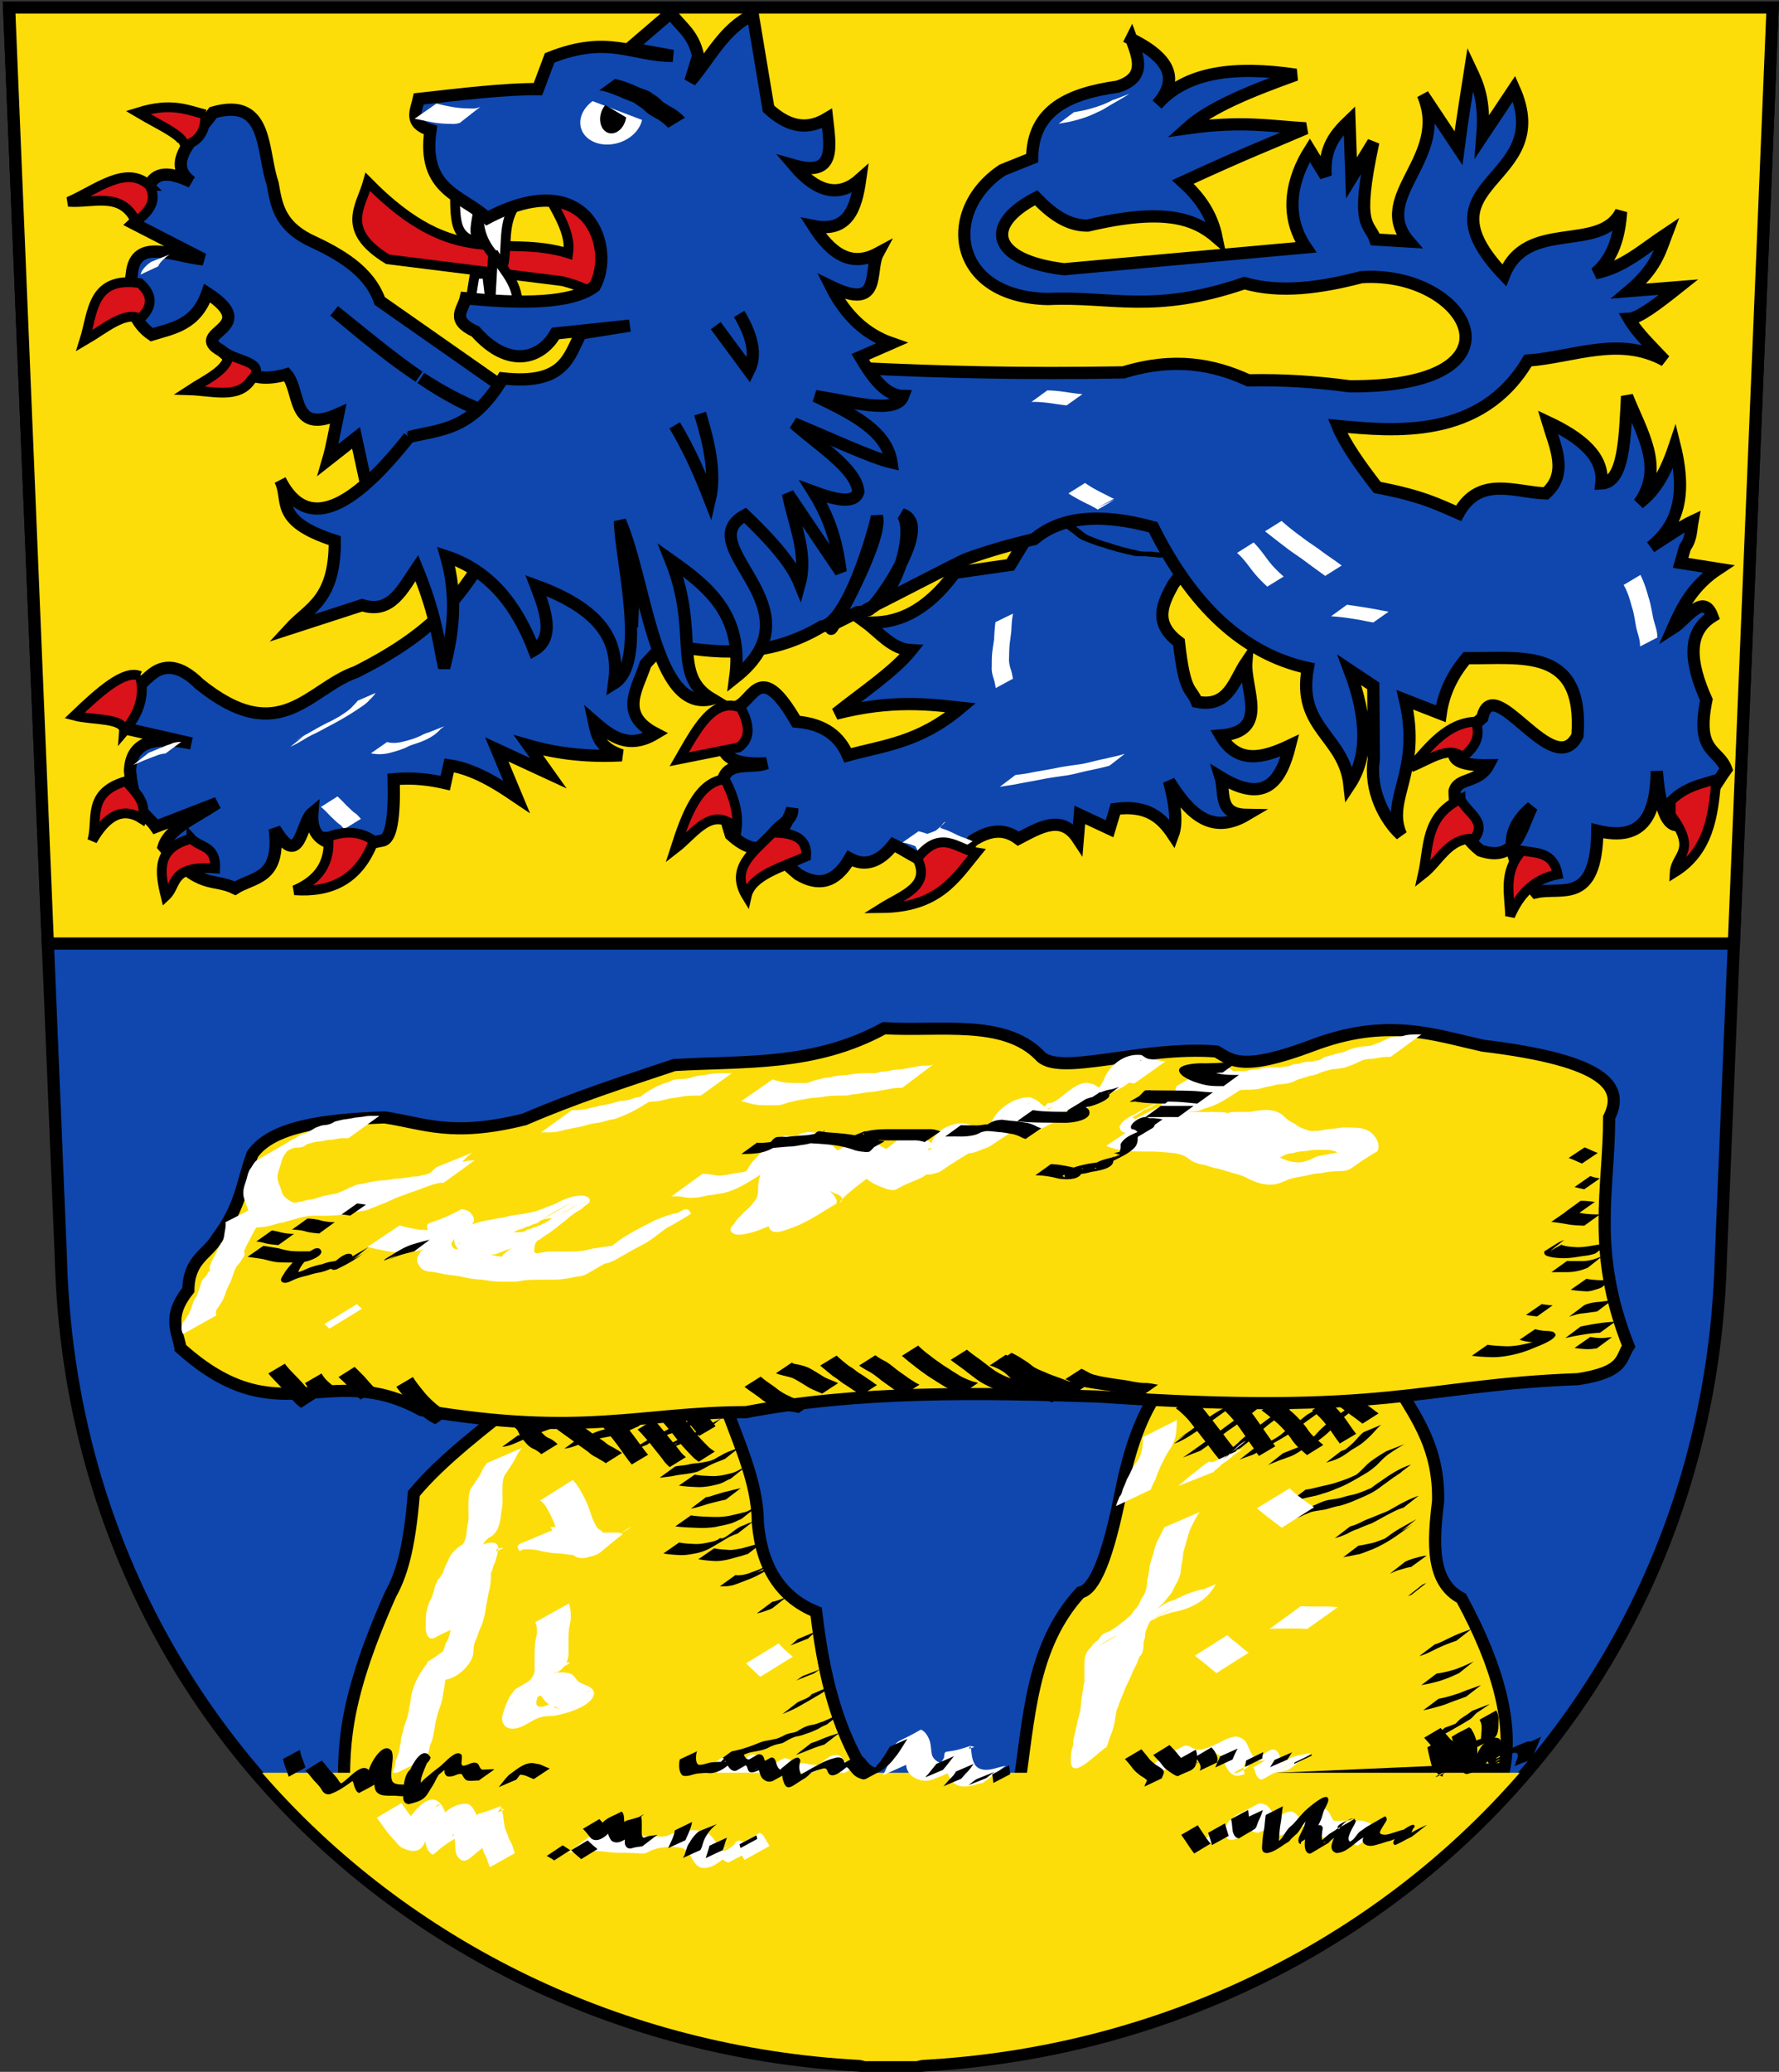 <svg version="1.0" xmlns="http://www.w3.org/2000/svg" width="728" height="847.333" viewBox="7.679 19.738 728 847.333" xml:space="preserve"><rect x="7.679" y="19.738" width="728" height="847.333" fill="#333333" stroke="none"/><g stroke="#000" stroke-width="5"><path fill="#0F47AF" d="m11.406 22.813 21.188 511.5C37.611 721.682 184.638 855.17 359.44 864.501c.744.151 1.471.301 2.188.5 7.063-.023 14.124.057 21.188 0a32.127 32.127 0 0 1 2.188-.5c174.811-9.316 321.855-142.808 326.872-330.188l21.188-511.5H11.406z"/><path fill="#FCDD09" d="M11.406 22.813 27.25 405.625h689.97l15.844-382.813H11.406z"/></g><path fill="#FCDD09" stroke="#000" stroke-width="5" d="M483.599 589.287c-7.641 10.388-12.584 24.789-15.969 41.562-5.596 28.722-11.217 41.317-16.812 42.344-20.673 22.623-21.033 52.885-25.563 81.562l199.844-8.812c3.551-18.218-1.963-41.468-17.594-70.344-12.594-6.611-11.666-22.882-9.594-39.969.452-21.236-8.226-33.335-16-46.344h-98.312zm-260.594 2.374c-17.362 13.589-35.175 27.192-46.345 40.781-1.912 24.135-5.571 34.307-9.594 41.563-20.8 46.971-18.974 64.543-19.187 84.75l226.22 3.969c-20.588-20.973-28.328-49.967-31.969-81.532-14.388-5.862-22.401-18.098-24-36.75 0-17.054-8.478-34.103-14.375-51.156l-80.75-1.625z" transform="matrix(.995 0 0 .992 1.25 3.18)"/><path d="m562.276 590.658-6.651 4.185a51.492 51.492 0 0 1 2.331 1.705c-.538.37-1.083.741-1.616 1.116-1.087-1.356-2.299-2.603-3.544-3.813.074-.04.145-.082.218-.124l-.249.093c-.244-.239-.498-.475-.745-.713 3.799-2.104 1.68-1.07-.125-.124-.22-.213-.432-.438-.653-.651l-6.65 4.185.434.372c-.628.369-1.269.71-1.896 1.085-1.147.687-2.197 1.675-3.263 2.48l-.124.093a43.951 43.951 0 0 0-2.985-2.977c-.505-.437-1.018-.865-1.523-1.301.89-.594 1.773-1.19 2.673-1.767l-3.264 1.27c-1.345-1.157-2.685-2.328-4.07-3.44l-6.651 4.186a59.98 59.98 0 0 1 3.667 2.852 52.049 52.049 0 0 0-2.393 1.705c-.58.455-1.173.904-1.773 1.333-1.023-1.456-2.04-2.915-3.107-4.34-.101-.127-.209-.245-.311-.372.311-.241.625-.495.933-.743 1.975-1.622 3.941-3.271 5.937-4.867L519.54 595c-.339.307-.68.599-1.025.899a290.407 290.407 0 0 0-3.108-3.534l-3.76 2.324 2.64-2.076c-3.96 1.973-7.958 4.01-11.593 6.54-.653-.838-1.306-1.671-1.959-2.51-1.606-1.887-3.408-3.565-5.252-5.207l-6.651 4.215a37.068 37.068 0 0 1 5.315 4.96c.78.975 1.563 1.96 2.331 2.944-.178.121-.35.252-.528.372-1.43 1.226-3.07 2.137-4.6 3.224-1.89 1.169-2.977 1.873 1.74-.9l-5.034 3.907c3.477-1.086 6.493-3.193 9.542-5.177.845 1.09 1.674 2.163 2.518 3.254.285.345.564.7.838 1.054a73.333 73.333 0 0 1-3.295 2.386 254.649 254.649 0 0 1-5.874 4.154l7.21-2.82a675.653 675.653 0 0 1 3.109-2.202c1.142 1.535 2.278 3.093 3.512 4.557.967 1.22.488.647 1.46 1.768l6.621-4.03c-.19-.209-.178-.2-.28-.31l1.586-.62c.948-.68 1.836-1.435 2.767-2.138.335-.257.635-.541.963-.807.654.99 1.372 1.943 2.052 2.915l-5.844 4.556a72.603 72.603 0 0 1 4.166-1.549c.552-.232 1.153-.365 1.679-.65.382-.21.768-.41 1.15-.62.244.384.298.449.932 1.3l6.683-3.936c-.594-.772-.665-.883-.87-1.21.02-.011.042-.02.062-.03.203-.122.544-.327.404-.248.547-.313 1.1-.62 1.646-.93a126.953 126.953 0 0 0 3.979-2.386c.338.42.676.835.995 1.27a22.36 22.36 0 0 0 3.17 3.938c-1.853.678-3.663 1.42-5.501 2.138-.27.115-.538.226-.809.342l-6.122 4.835c.262-.134.546-.269.808-.403 1.974-.715 3.862-1.62 5.874-2.233.877-.382 1.75-.658 2.643-.99 1.576-.59 3.019-1.54 4.444-2.481.773.653 1.503 1.322 2.269 1.984l6.65-4.155c-.71-.577-1.378-1.18-2.081-1.766a36.989 36.989 0 0 0 2.517-1.953c.892-.689 1.695-1.463 2.487-2.263.833 1.17 1.64 2.382 2.454 3.564.947 1.25.508.62 1.369 1.83l6.683-3.938c-.886-1.207-.421-.609-1.369-1.829-1.195-1.68-2.317-3.416-3.574-5.053a66.444 66.444 0 0 1 1.896-1.519c.314.236.613.486.933.714 1.624 1.094 3.168 2.316 4.724 3.502l6.59-4.185c-1.596-1.152-3.116-2.377-4.756-3.472-.47-.32-.944-.65-1.399-.991.545-.384 1.11-.752 1.647-1.148l-2.052.837c-1.01-.776-1.985-1.577-2.986-2.356zm-270.286 2.51-6.528 3.969c-.204-.271-.42-.533-.62-.806l-6.714 4.092a226.547 226.547 0 0 1 3.202 3.75c-.637.309-1.263.644-1.896.96-1.35-1.635-2.704-3.268-4.134-4.834l-6.713 4.092c1.435 1.36 2.735 2.857 4.01 4.37-.997.57-1.976 1.168-2.954 1.768-.014-.02-.018-.044-.03-.063a162.174 162.174 0 0 0-4.321-5.766c.402-.177.808-.351 1.211-.528.772-.354 1.495-.748 2.3-1.022l6.217-4.743c-.854.162-1.65.407-2.362.93-1.356.464-2.641 1.15-3.948 1.735-1.591.838-3.382 1.125-5.159 1.457-1.703-2.029-3.295-4.142-5.035-6.138l-6.745 4c1.228 1.23 2.344 2.562 3.45 3.904-1.245.32-2.494.662-3.698 1.116-.466.197-.925.405-1.4.59-.409-.298-.809-.589-1.21-.9-1.804-1.3-3.62-2.585-5.41-3.905 2.473-.991 4.556-2.512 7.43-4.154.155-.148.31-.286.465-.434l-6.838 2.729c8.76-4.912 5.49-2.653 1.742-1.83-1.99.298-3.94.764-5.844 1.395-1.419-1.063-2.812-2.162-4.133-3.348l-6.683 4.092c.901.752 1.81 1.482 2.735 2.201a109.69 109.69 0 0 0-4.506 1.89c-.298-.4-.574-.81-.778-1.27-.306-.562-.563-1.215-.933-1.736-.517-.73-1.283-1.26-1.772-2.014l-6.682 4.091c.538.69 1.272 1.231 1.771 1.954.325.469.503 1.106.778 1.61.044.098.106.186.155.28-.283.059-.548.117-.838.156l-6.373 4.618c2.693-.171 5.13-1.374 7.553-2.449.327-.15.667-.285.996-.433.251.301.5.597.746.9.875 1.042 1.83 1.955 3.014 2.634 1.407.57 2.593 1.368 3.698 2.387l6.652-4.124c-1.159-1.048-2.298-1.989-3.792-2.542-1.152-.559-1.99-1.406-2.829-2.356.898-.332 1.797-.654 2.704-.961.893-.344 1.8-.633 2.705-.93.125.092.246.189.373.28 2.435 1.846 4.928 3.562 7.398 5.362.058.046.128.079.187.124l-3.979 2.883c1.95-.2 3.854-.865 5.688-1.581 1.416 1.016 2.859 1.997 4.258 3.038 1.047 1.062 2.332 1.71 3.637 2.387.94.63 1.969 1.107 2.89 1.766.156.112.31.229.465.342l6.651-4.185c-.15-.104-.314-.206-.465-.31-.926-.746-2.026-1.193-2.985-1.891-1.298-.623-2.572-1.258-3.605-2.295-.702-.495-1.405-.973-2.114-1.457.94-.188 1.89-.372 2.828-.557.553-.11 1.122-.208 1.679-.31 1.913 2.326 3.699 4.774 5.408 7.253 1.067 1.454 2.076 2.92 3.264 4.278l6.682-4c-.922-1.025-1.76-2.148-2.58-3.254l.591-.217c0 .001.028-.03.031-.03.002-.004.056-.026.062-.031l1.492-.558c.266-.197.54-.395.808-.59.027-.02.092-.07.125-.092.032-.018.06-.014.092-.031.175.21.354.412.528.62 1.738 2.25 3.605 4.429 5.284 6.726.662.966 1.537 1.725 2.363 2.543l6.65-4.092c-.834-.755-1.666-1.467-2.33-2.387a74.844 74.844 0 0 0-1.71-2.17c.412-.175.936-.405 1.244-.528.238-.09.48-.182.715-.28 1.49 1.748 3.086 3.408 4.693 5.053.788.852 1.708 1.522 2.642 2.201l6.59-4.153c-.922-.639-1.885-1.24-2.673-2.046-1.504-1.49-2.984-3.002-4.382-4.588.113-.066.222-.149.342-.217.102.147.208.287.31.433l6.714-3.937c-.1-.144-.21-.29-.31-.434.43-.26.556-.35 0-.03-.081-.115-.17-.228-.25-.343-.018-.023-.043-.038-.062-.062l3.108-2.48c-.87.502-.653.364-1.367.775-.718.326-1.458.71-2.207 1.116a158.127 158.127 0 0 0-3.078-3.782c-1.401-1.587-2.89-3.108-4.351-4.645zm216.98 3.597c.01.01.021.02.03.031-.061.036-.211.115-.279.155l.25-.186zm.125.124a59.77 59.77 0 0 1 3.543 3.813c-1.837 1.383-3.73 2.694-5.532 4.123a97.56 97.56 0 0 0-.404-.496c-.944-1.238-1.905-2.459-2.86-3.688 1.758-1.25 3.472-2.534 5.253-3.752zm37.298 1.209c1.246 1.148 2.429 2.36 3.48 3.688.15.174.29.35.436.527-.375.33-.735.636-1.089.992-1.293 1.094-2.428 2.357-3.542 3.627-.142.107-.274.22-.404.341-1.073-1.062-2.042-2.205-2.86-3.502a40.27 40.27 0 0 0-1.398-1.767c1.768-1.332 3.608-2.571 5.377-3.906zm-260.184.062c.997.96 1.943 1.97 2.86 3.007-.126.037-.248.085-.373.123a170.74 170.74 0 0 1-2.487-3.13zm242.87 2.48c.383.33.77.662 1.151.992a45.484 45.484 0 0 1 3.357 3.41c-.27.214-.546.425-.808.65-1.402 1.236-2.968 2.207-4.6 3.1-.07.043-.149.082-.218.125-1.004-1.52-2.149-2.942-3.108-4.496-.07-.094-.149-.183-.217-.278a69.043 69.043 0 0 0 1.553-1.302c.938-.777 1.904-1.489 2.89-2.201zm-15.198 1.643c1.193 1.578 2.327 3.21 3.45 4.835-.889.73-1.757 1.474-2.58 2.295-.75.762-1.584 1.45-2.424 2.108-.053-.066-.026-.043-.093-.124-1.395-1.62-2.654-3.354-3.948-5.053.234-.187.458-.361.685-.558 1.591-1.228 3.31-2.283 4.91-3.503zm59.055.154-7.242 3.007c-1.488 1.164-2.63 2.686-3.948 4.03-1.137 1.087-2.311 2.156-3.575 3.1-.567.207-1.152.431-1.678.59l-6.155 4.742c3.975-1.09 6.235-1.978 10.195-5.053 1.517-.905 3.006-1.778 3.948-2.419 1.587-1.185 3.052-2.532 4.445-3.937 1.32-1.373 2.513-2.863 4.01-4.06zm-282.593.218c.748.906 1.504 1.81 2.238 2.727-.155.072-.312.148-.467.219a38.915 38.915 0 0 1-1.616-2.108c-.158-.196-.306-.394-.465-.59l.31-.248zm-7.616 3.223c.419.505.825 1.016 1.243 1.52.314.43.636.853.964 1.27-.632.301-1.27.608-1.896.93-.821-.99-1.645-1.984-2.424-3.006a63.696 63.696 0 0 1 2.113-.714zm2.517 3.907c-.601.313-.925.478-1.429.744-.042-.052-.081-.105-.124-.156l1.553-.588zm297.171.588-7.304 2.82a66.416 66.416 0 0 0-6.496 4.216c-1.823 1.383-3.273 3.156-4.973 4.68-.318.266-.634.528-.964.776-.698.33-1.433.683-1.958.899-1.916.844-3.876 1.545-5.874 2.17-1.87.698-3.842 1.077-5.782 1.52-1.839.366-3.624.938-5.47 1.27-1.09.15-.547.065-1.646.249l-6.216 4.711c1.065-.253.51-.162 1.616-.28 1.88-.275 3.683-.861 5.532-1.27 1.94-.434 3.918-.748 5.781-1.457a43.376 43.376 0 0 0 5.968-2.139c4.348-1.586 8.291-4.116 12.278-6.417 1.4-.88 2.699-1.89 3.947-2.975 1.638-1.538 3.078-3.305 4.942-4.588 2.136-1.525 4.336-2.892 6.62-4.185zm-271.962 1.21c-2.185 1.02-4.543 1.663-6.683 2.79-10.677 6.006-8.037 4.512-3.73 2.046-.158.078-.295.163-.466.217-1.485.718-3.079.964-4.694 1.239-1.837.361-3.75.316-5.564.837-1.767.381-3.572.408-5.347.776l-6.371 4.62c1.838-.225 3.67-.434 5.501-.715 1.822-.45 3.711-.613 5.564-.867 1.614-.276 3.212-.497 4.756-1.054 1.083-.497 2.685-1.374 4.289-2.263 2.137-1.143 4.426-1.884 6.65-2.82l6.095-4.807zm-8.33 3.656c.229-.132-.484.244-.715.372-.266.148-.522.305-.778.466.658-.377.79-.431 1.493-.838zm282.966 3.503c-4.563 1.358-8.646 4.087-12.495 6.85-1.331.823-2.567 1.767-3.823 2.697-.544.242-1.134.503-1.554.682-1.749.705-3.495 1.418-5.314 1.922-1.638.348-3.28.722-4.88 1.21-1.695.558-3.476.699-5.222 1.022-1.604.174-3.063.831-4.538 1.426-1.19.61-2.438 1.038-3.668 1.55l-6.185 4.834c1.24-.508 2.539-.892 3.698-1.58 1.494-.519 2.879-1.363 4.476-1.55 1.754-.348 3.522-.48 5.253-.93 1.596-.49 3.201-.984 4.848-1.27 1.866-.429 3.65-1.131 5.44-1.798 4.156-1.849 8.204-3.218 11.904-6.262 1.908-1.322 3.737-2.755 5.658-4.06.04-.015.083-.019.124-.031l.435-.342c.176-.116.35-.227.529-.34 1.57-1.054 2.56-1.643.777-.62l4.537-3.41zm-272.243.837c-.186.104-.373.237-.56.341-1.65.553-3.013 1.642-4.693 2.14-2.673.722-5.35 1.38-8.144 1.363-2.505-.089-5.017-.156-7.49-.59l-6.466 4.464c2.55.39 5.135.516 7.708.62 2.815.072 5.561-.45 8.268-1.147 1.683-.381 3.11-1.356 4.662-2.047.197-.084.393-.162.59-.248l6.125-4.896zm-1.959 8.711c-.255.087-.49.16-.745.248-2.182.395-4.329 1.054-6.496 1.519-1.26.397-2.495.776-3.76 1.147-.779.228-1.539.541-2.332.713-.303.066-.625.063-.933.093l-6.247 4.742c2.445-.444 4.812-1.24 7.18-1.983 2.115-.542 4.23-1.113 6.372-1.55l.778-.186 6.183-4.743zm277.34 3.161a43.498 43.498 0 0 0-6.433 2.822c-1.347.668-3.238 1.75-5.035 2.79-.923.48-.828.42-1.926.961-1.808.72-3.616 1.441-5.41 2.2-1.514.63-3.071 1.117-4.506 1.923-1.13.55-2.283 1.096-3.48 1.487-.916.281-.444.13-1.368.434l-6.186 4.774c.921-.285.46-.111 1.337-.434 1.272-.285 2.393-.881 3.605-1.334 1.443-.816 2.897-1.558 4.507-2.014 1.754-.871 3.611-1.54 5.44-2.232 1.936-.909 5.847-3.123 8.484-4.65-.848.495-1.014.587-2.704 1.58-.402.237.83-.437 1.243-.65 2-1.11 4.04-2.148 6.247-2.79l6.186-4.867zm-270.906 4.556c-.605.275-1.147.66-1.803.807-1.269.552-2.36 1.362-3.792 1.487-1.602.524-3.247.781-4.88 1.209-2.661.605-5.424.7-8.143.59-2.759-.088-5.542-.163-8.268-.62l-6.403 4.495c2.805.393 5.627.49 8.454.589 2.731.167 5.474.058 8.175-.372 1.614-.41 3.25-.62 4.849-1.085 1.376-.277 2.641-.795 3.885-1.426.608-.25 1.209-.524 1.803-.805l6.123-4.869zm269.975 5.053c-.306.165-.6.323-.901.496-2.952 1.702-6.018 3.22-8.827 5.145-1.092.75-2.125 1.57-3.233 2.295-1.351.543-2.733 1.023-4.103 1.52-1.464.433-2.952.667-4.444.99-.752.15-1.515.264-2.27.404l-6.215 4.744c.745-.233 1.465-.333 2.237-.435 1.514-.297 3.02-.633 4.539-.899 1.727-.55 3.39-1.28 5.096-1.891 4.327-1.811 8.358-4.315 12.123-7.099 1.16-.785 2.275-1.621 3.45-2.386.387-.251 1.583-.97 1.18-.743-1.594.894-8.124 4.642-4.755 2.728l6.123-4.869zm-271.621 1.117c-.876.24-1.762.501-2.58.9-.705.337-1.396.573-2.114.867-2.476 1.017-6.477 5.183-8.175 4.96.225-.13 2.254-1.264 1.274-.714-.457.26-.933.49-1.398.714a.783.783 0 0 1-.31-.156c-.344.232-.665.469-.996.713-.753.299-1.498.591-2.3.806-2.445.488-4.91 1.099-7.428.9-2.03-.086-4.067-.178-6.061-.59l-6.433 4.495c2.056.38 4.131.514 6.217.62 2.544.21 5.041-.285 7.521-.775 1.79-.41 3.507-1.003 5.128-1.86.334-.186.666-.364.996-.558 2.402-1.408 4.818-2.822 7.21-4.247.26-.114.553-.244.779-.341.806-.393 1.636-.68 2.486-.962l6.184-4.772zm4.257 8.276c-.628.279-1.263.414-1.926.59-1.379.484-2.78.766-4.166 1.24-1.317.253-2.54.797-3.885.898-1.558.313-3.059.588-4.662.372-1.802-.092-3.607-.223-5.377-.59l-6.465 4.464a50.73 50.73 0 0 0 5.501.652c1.601.148 3.179.111 4.756-.187 1.334-.145 2.592-.54 3.886-.867 1.397-.44 2.836-.72 4.226-1.178.634-.22 1.283-.404 1.927-.59l6.185-4.804zm271.56 5.518c-1.547.084-3.033.484-4.506.93-1.28.325-2.566.743-3.762 1.302l-.559.248-6.155 4.835c.196-.069.394-.15.59-.218 1.19-.557 2.374-1.118 3.668-1.394 1.446-.404 2.848-.915 4.352-1.085l6.371-4.618zm-267.767 3.348c-.362.158-2.588 1.258-4.166 1.736-1.794.88-3.77 1.456-5.625 2.2-1.768.54-3.45.857-5.314.652l-6.373 4.587c1.888.057 3.706-.008 5.532-.496 1.913-.616 3.794-1.36 5.658-2.108 3.935-1.398 6.59-3.163 10.567-5.424l.528-.31-7.18 2.758c5.102-2.879 6.714-3.744 6.373-3.595zm267.674 7.811c-1.039.398-.508.21-1.586.652l-6.122 4.836c1.004-.501.505-.3 1.522-.62l6.186-4.868zm-261.489 5.456c-.293.153-.578.311-.87.465-1.73.718-3.534 1.466-5.378 1.798l-6.278 4.711c1.912-.314 3.729-1.028 5.532-1.705.306-.138.597-.296.901-.433l6.093-4.836zm279.826 13.453c-2.715.898-5.37 1.9-7.957 3.13-2.332 1.044-4.523 2.373-6.993 3.1l-6.278 4.742c2.587-.627 4.897-1.956 7.274-3.1a66.013 66.013 0 0 1 7.863-3.13l6.091-4.742zm-268.451 1.054-7.21 3.007c-.967.91-1.949 1.803-2.985 2.634l7.304-2.882c.922-.955 1.979-1.795 2.89-2.759zm269.633 11.995c-.898.544-.423.282-1.461.714a55.002 55.002 0 0 1-6.62 2.758c-2.368.703-4.82 1.319-7.274 1.612l-6.247 4.743c2.501-.408 4.953-1.012 7.398-1.674 2.264-.746 4.504-1.565 6.65-2.604 1-.457.528-.229 1.461-.681l6.093-4.868zm-267.426 3.287-7.273 2.79c-.935.586-1.82 1.243-2.735 1.86l7.303-2.914c.916-.58 1.74-1.226 2.705-1.736zm270.223 6.571c-1.658.508-3.262 1.168-4.912 1.705-1.913.652-3.727 1.554-5.687 2.078a47.139 47.139 0 0 1-6.745 1.766l-6.278 4.712c2.337-.438 4.62-1.071 6.9-1.736 1.95-.519 3.805-1.341 5.688-2.046 1.635-.563 3.241-1.187 4.88-1.735l6.154-4.744zm-266.649.62-4.382 1.83c-.308.178-.854.523-4.974 2.913-1.215.55-2.479 1.038-3.667 1.643l-6.186 4.805c2.02-.873 4.077-1.707 6.03-2.729 2.487-1.433 4.974-2.873 7.46-4.308.107-.061.201-.123.31-.186.148-.092.315-.153.466-.248 1.37-.797 2.815-1.708 3.823-2.449.475-.347.721-.85 1.12-1.27zm-5.719 4.154c-1.972 1.145-7.884 4.575-5.905 3.44 3.085-1.77 4.512-2.594 5.905-3.44zm1.182-2.263-2.704 1.148c-.384.439-.725.76-1.213 1.085 1.436-.816 2.653-1.505 3.917-2.233zm-7.242 4.34a5.237 5.237 0 0 0-.218.155c-.4.229.385-.25.218-.155zm282.127.806-7.337 2.821c-1.475 1.24-3.15 2.18-4.723 3.285-.75.582-1.38 1.322-2.052 1.984-.03.014-.061.018-.093.031-1.383.523-2.76 1.09-4.165 1.55l-1.181.929c-.216-.258-.443-.514-.653-.776l-6.745 4c1.266 1.415 2.515 2.84 3.792 4.247 1.297 1.3 2.528 2.626 4.01 3.72 1.216.915 2.547 1.728 3.793 2.604.914.759 1.856 1.483 2.922 2.014 3.058 1.267-.508 1.666 7.335-4.122.11-.082-.088-1.93-.093-2.047a20.91 20.91 0 0 0-.062-2.573c.018-.022.043-.038.062-.061.118-.047.264-.112.373-.156 5.99-3.39 7.901-2.682 8.237-7.967.012-1.892.327-3.824-.311-5.642-.37-.821-.183-.416-.528-1.21l-6.838 3.814c.344.777.184.42.528 1.177.585 1.701.175 3.57.155 5.33-.056.447-.084.897-.187 1.334-.631.18-1.26.39-1.864.652-.014-.085-.018-.164-.03-.248-.582-1.79-1.356-3.932-2.86-5.177-2.365 1.298-4.85 2.398-7.087 3.906-.219.148.106.516.155.775.071.363.13.72.187 1.085-.413-.407-.82-.807-1.243-1.21-.586-.651-1.16-1.324-1.74-1.983.112-.055.236-.096.342-.156 2.502-1.38 4.979-2.826 7.46-4.247.245-.141.961-.575.714-.434-.727.413-1.45.824-2.176 1.24a229.382 229.382 0 0 0 3.543-2.077c1.35-.81 2.138-2.338 3.513-3.13 1.614-1.079 3.26-2.155 4.847-3.282zm-265.157 3.47c-.412.185-.798.412-1.212.591-.228.097-.498.128-.715.247-.836.46-1.657.925-2.487 1.396-1.104.54-2.286.968-3.388 1.518-1.53.394-2.93 1.173-4.506 1.333-1.376.227-2.58.704-3.823 1.302-.9.518-1.804 1.035-2.705 1.55-.29.072-.57.15-.838.279-1.569.213-3.121.567-4.476 1.425-1.222.535-2.373 1.17-3.73 1.302-1.648.448-3.34.568-4.974 1.085-2.136.755-4.189 1.724-6.372 2.357-1.956.705-4.01 1.115-6.03 1.58l-6.34 4.62c2.126-.255 4.206-.843 6.247-1.488 2.162-.66 4.26-1.496 6.372-2.294 1.566-.63 3.256-.732 4.88-1.116a15.82 15.82 0 0 0 3.823-1.177 14.554 14.554 0 0 1 4.35-1.612c.633-.184 1.373-.226 1.96-.557.688-.39 1.367-.783 2.051-1.179 1.09-.543 2.171-1.063 3.358-1.363 1.593-.16 3.054-.836 4.568-1.301 1.4-.44 2.728-1.092 4.072-1.674.635-.369 1.261-.748 1.896-1.116-.207.123.432-.181.652-.28 1.124-.496.16-.043 1.244-.557l6.123-4.87zm-17.81 7.472c.18-.1-.34.26-.528.341-.047.021-.107.015-.156.032.226-.129.458-.246.684-.373zm16.753.9c-1.54.546-3.144.936-4.662 1.55-2.347.77-4.514 1.946-6.9 2.603l-6.216 4.805c2.417-.702 4.695-1.81 7.056-2.666 1.513-.574 3.062-1.053 4.6-1.55l6.122-4.742zm262.173 3.192c-.23.13-.459.249-.684.372.3-.173.435-.228.684-.372zm-1.617 6.695c.093-.05.1.262.031.343-.058.065-.192-.051-.28-.063-.058-.014-.099-.045-.155-.061.134-.077.27-.144.404-.219z"/><path fill="#FFF" d="m489.264 600.484-14.018 7.099c.207 1.984.087 3.971-.466 5.89-.47 1.6-1.063 3.25-2.206 4.495-.851 1.121-1.507 2.351-2.144 3.596-.47 1.152-1.127 2.233-1.68 3.348-.468 1.29-1 2.53-1.554 3.78-.276.842-.412 1.709-.87 2.482-.09.154-.255.297-.373.433-.099.17-.181.327-.28.496-.41 1.225-1.012 2.317-1.274 3.596l14.173-6.726c.401-1.107.864-2.195 1.43-3.224.655-1.118.939-2.388 1.46-3.564.553-1.23.947-2.542 1.617-3.72.595-1.073 1.05-2.213 1.647-3.286.693-1.175 1.324-2.364 2.176-3.44.84-1.581 1.55-3.226 1.897-4.992.371-2.08.386-4.156.465-6.263zm28.285 8.493c-2.259 1.006-4 2.913-5.843 4.682l5.843-4.682zm-5.844 4.682-1.491 1.178c.148-.067.313-.15.465-.218.344-.306.69-.638 1.026-.96zm-1.026.961a15.288 15.288 0 0 1-2.58 1.891l2.115-1.673c-2.563 1.144-4.52 2.073-5.968 2.82a9.238 9.238 0 0 1-1.958-.094c-1.335.972-2.735 1.819-3.948 2.944-1.466 1.248-3.09 2.302-4.569 3.535a56.639 56.639 0 0 1-4.134 3.534l14.61-5.797c.15-.183.294-.394.465-.557.637-.612 1.418-1.05 2.052-1.675 1.277-1.257-.014-.29 1.429-1.301 1.61-1.11 3.159-2.239 4.57-3.596.628-.617 1.476-.88 2.174-1.395.68-.5 1.184-.935 1.96-1.301a288.045 288.045 0 0 0-6.218 2.665zm-289.43-2.697-14.453 6.23c-.11.22-.176.447-.31.652-.673 1.016-.565.647-.53.527-.053.08-.18.312-.465.806-.426.738-.648 1.533-1.088 2.263-.693 1.095-1.346 2.373-2.207 3.348-.563 1.263-1.576 2.212-2.145 3.472-.548 1.496-.6 3.074-.652 4.649-.032 1.596-.007 3.209 0 4.805.044 1.57.071 2.875-.31 4.402-.392 1.39-.257 2.855-.591 4.246-.24 1.43-.574 2.787-1.399 3.968-2.368 1.461-4.439 3.243-5.657 5.673-.422 1.445-1.307 2.665-1.834 4.061-.41 1.2-.808 2.468-1.647 3.44-.115.195-.202.379-.342.558-.71.915-.231-.069-.839.992-.347.605-.463 1.238-.838 1.829-.52.798-.482 1.756-.715 2.634-.105.39-.307.766-.436 1.148-.243 1.36-1.08 2.449-1.554 3.72-.526 1.46-.94 2.92-1.15 4.463-.178 1.607-.18 3.22-.187 4.835-.093 1.54.1 3.006.9 4.34.881 1.064 1.893 1.016 3.046.434 1.922-1.153 4.117-2.074 6.278-3.1-.461 1.647-.71 3.367-1.616 4.835-.673.895-.805 2.02-1.15 3.038-.107.315-.267.596-.404.899-2.148 1.533-4.36 3.194-6.277 4.247-.1.959-.877 1.454-1.37 2.202-.335.511-.658 1.037-.994 1.549-1.239 1.666-2.115 3.596-2.953 5.486-.585 1.737-1.18 3.465-1.522 5.27-.053 1.556-.425 2.907-.746 4.402-.038 1.421-.552 2.72-.778 4.091-.52 1.392-1.063 2.782-1.461 4.215-.188 1.472-.792 2.822-1.056 4.278-.012 1.419-.387 2.725-.684 4.092-.07 1.477-.582 2.657-1.181 3.968-.46.903-.4 1.926-.621 2.882-.095.408-.278.81-.404 1.21-.248.853-.3 1.732-.465 2.603l14.11-6.911c.09-.819.244-1.635.498-2.419.357-1.305.48-2.654 1.118-3.875.551-1.365.775-2.81 1.058-4.248.326-1.356.413-2.725.683-4.091.361-1.378.759-2.767 1.088-4.154.501-1.437 1.074-2.856 1.43-4.34.362-1.346.5-2.726.776-4.091.335-1.457.405-2.934.684-4.401.034-.138.088-.266.125-.404 4.724-.554 10.223-5.73 11.252-10.136.244-1.413.14-2.844.465-4.247.331-1.197.94-2.285 1.306-3.472.515-1.372.888-2.786 1.647-4.06.644-1.761 1.115-3.599 1.523-5.426.228-1.595.44-3.209.838-4.773.269-1.69.526-3.372.996-5.022.343-1.845.561-3.698.528-5.579.015-.331.042-.661.063-.992.589-.98.748-2.134 1.118-3.192.154-.44.418-.839.59-1.271.381-1.443.856-2.835 1.12-4.31.02-.089.014-.162.03-.247-.251.119-.627.291-.933.434.17-.41.373-.803.591-1.178.186-.044.297-.053.466-.093.05-2.809-2.944-2.964-6.247-1.706.13-.248.261-.5.403-.743.566-.727 1.26-1.386 1.927-1.983l1.18-.682c.567-.33.99-.779 1.37-1.272-.111.096-.58.42-1.307.9.782-.603 1.31-.933 1.306-.9.35-.457.673-.967.963-1.486.714-1.495 1.06-3.084 1.337-4.712.175-1.418.282-2.855.62-4.248.232-1.544.136-3.122.156-4.68-.005-1.572-.044-3.142.03-4.711.1-1.4.235-2.81.996-4.03a149.228 149.228 0 0 0 2.207-3.287c.701-1.183 1.56-2.296 2.113-3.564.678-1.469 1.58-2.792 2.582-4.06zm-9.636 41.165c-.005.258-.067.532-.125.837 2.926-1.387 2.734-1.45.125-.837zm30.398-28.052-13.303 8.369c1.664 1.1 2.6 2.789 3.513 4.495.838 1.538 1.532 3.112 2.237 4.71.158.537.368 1.058.56 1.582-.619.018-1.217.11-1.834.124-.1.002-.26-.117-.31-.032-.053.09.1.192.155.28.39.544.594.828.715.992l-13.739 5.734c-.7 1.251-.672 1.036.218 2.604.104.087.176.284.311.28.105-.004.073-.216.155-.28.649-.503 1.79-.545 2.55-.557 1.6.048 3.218.132 4.786.495 1.63.412 3.248.662 4.911.93 1.775.338 3.592.177 5.377.496 1.319.204 2.624.376 3.948.434.226.173.44.34.683.495 1.51.874 3.094.936 4.756.559 6.426-1.654 3.494-.757 14.639-9.455.364-.284-.765-.566-1.212-.682-1.5-.147-3-.102-4.506-.093-.709.034-1.41.04-2.114.03-.41-.37-.804-.755-1.243-1.115-1.028-.488-1.693-1.437-2.083-2.48-.653-1.307-1.282-2.63-1.709-4.03-.367-1.353-.935-2.648-1.398-3.968-.762-1.614-1.48-3.238-2.394-4.773-1.043-1.86-2.069-3.685-3.67-5.144zm293.441 3.346-13.427 8.184c1.868 1.527 3.692 3.119 5.657 4.525 1.513 1.14 2.988 2.353 4.539 3.44l13.209-8.369c-1.554-1.114-3.212-2.122-4.694-3.348-1.892-1.32-3.678-2.775-5.284-4.432zm-36.739 9.703-14.452 6.23c-.973 1.571-1.63 3.283-2.58 4.867-.931 1.714-1.483 3.628-1.927 5.517-.505 1.773-1.095 3.493-1.585 5.27-.28 1.734-.374 3.473-.809 5.177-.458 1.39-.185 2.9-.62 4.277-.29 1.36-.846 2.654-1.71 3.75-.781 1.145-.963 2.554-1.896 3.596-.627 1.004-1.58 1.634-2.083 2.728-.895 1.118-2.08 1.941-3.077 2.945-1.309.923-2.496 1.996-3.823 2.882-.722.432-1.417.895-2.082 1.395-3.366 1.441-2.75.624-5.13 3.844a9.92 9.92 0 0 0-2.765 2.728c-1.222 1.356-1.98 2.227-2.456 4.03-.316 1.57-.301 3.179-.31 4.773.002 1.591.026 3.184.03 4.773-.05 1.417-.513 2.759-.621 4.186-.264 1.788-.624 3.544-.745 5.363-.161 2.398-.765 4.78-1.4 7.098-.438 2.27-1.014 4.504-1.522 6.757-.343 1.137-.244 2.35-.436 3.502-.072.436-.255.847-.373 1.272-.354 1.422-.418 2.882-.465 4.34-.144 9.236 9.985-2.194 14.64-5.177.637-1.382.887-2.932 1.522-4.309.54-1.445 1.114-2.857 1.43-4.372.459-1.77.6-3.61.994-5.393.074-.339.117-.69.217-1.023.169-.558.457-1.063.653-1.611.265-.745.386-1.464.746-2.17.67-1.59 1.33-3.133 1.896-4.774 1.143-2.443 2.371-4.863 3.358-7.378.873-1.773 1.869-3.478 2.393-5.393.105-.21.176-.428.311-.62.114-.162.304-.252.435-.403.602-.699.808-1.54.995-2.418.252-.978.079-2.021.217-3.006.059-.415.238-.804.343-1.21.306-.907.191-1.898.372-2.82.08-.401.255-.757.373-1.147.614-1.185.89-2.527 1.803-3.535.004-.01-.003-.021 0-.03.425-.175.852-.345 1.274-.527 4.66-2.656 9.328-5.312 13.988-7.967-4.146 2.383-8.293 4.767-12.433 7.16-.175.1.343-.2.528-.28.436-.186.896-.318 1.336-.495 1.488-.512 2.97-1.08 4.507-1.426 6.851-1.258 13.794-4.668 17.033-10.818.17-.236.358-.476.528-.713l-4.288 1.859c1.59-.88 2.071-1.118 2.641-1.425-.938.498-2.237 1.185-3.42 1.735-1.608.207-3.135.661-4.66 1.178a32.067 32.067 0 0 0-5.348 2.262c-.525.125-1.03.266-1.43.714-4.166 1.4-3.724 1.244-7.987 4.03a20.096 20.096 0 0 0 1.586-1.364c1.125-.977 2.203-2.068 2.983-3.348.781-.846 1.536-1.673 2.083-2.697.566-1.225 1.09-2.51 1.864-3.625.68-1.362 1.255-2.724 1.461-4.248.148-1.426.293-2.852.653-4.247.31-1.679.282-3.414.808-5.053.537-1.762 1.014-3.53 1.524-5.3.502-1.783 1.122-3.552 2.082-5.146.86-1.632 1.62-3.345 2.826-4.77zm-232.987 6.262c-.213.03-1.393.656-4.04 2.325 2.245-.94 4.384-2.374 4.04-2.325zm-69.467 8.152a3.28 3.28 0 0 1-.248.218c-.534.431-.493.287-.778.372.342-.198.684-.392 1.026-.59zm44.198 23.031-13.738 7.657c.82 1.605.697 3.37.653 5.114a19.675 19.675 0 0 0-.808 4.433c-.102 1.764-.113 3.535-.125 5.301-.007 1.619 0 3.247 0 4.866-.156 1.894-.858 2.615-1.896 4.03-.803.487-1.61.99-2.424 1.458-.802.46 1.74-1.009 2.393-1.396-.082.074-.168.142-.248.218-.45.263-.888.542-1.337.806-.618.353-1.247.696-1.864 1.053l.156-.061c-.673.395-1.348.782-2.02 1.177-.727.426-1.143.88-1.586 1.581-.96 1.05-1.639 2.341-2.238 3.626-.729 1.75-1.414 3.534-1.926 5.363-.566 1.862-.383 3.422.9 4.897 1.794 1.545 4.072 1.144 6.155.496.359-.157 1.471-.631 1.835-.837.931-.527 1.865-1.051 2.796-1.58 1.344-.787 2.783-1.434 4.29-1.83 1.548-.347 3.147-.34 4.723-.403 5.85-.96 16.67-4.419 16.63-9.516-.27-1.362-1.386-2.091-2.518-2.73-1.194-.454-2.351-.919-3.481-1.518-1.025-.642-1.55-1.733-2.332-2.604-1.15-1.08-2.657-1.288-4.165-1.425-.86-.043-1.748.045-2.61.217a12.569 12.569 0 0 0 2.734-2.604c3.204-1.696 2.738-1.944 1.027-1.58a8.76 8.76 0 0 0 .932-3.907c-.003-1.613-.034-3.222-.03-4.835.01-1.722.028-3.464.217-5.177.23-1.523.652-3.014.715-4.557-.01-1.949-.112-3.885-.81-5.733zm248.372.961c.307-.158-8.733 5.041-10.101 5.829.055-.082.12-.153.187-.217.272-.158.4-.227.653-.372a265.963 265.963 0 0 1 6.744-3.875c.002 0 .093-.061.094-.062l.56-.31a115.12 115.12 0 0 1 1.863-.993zm51.13.156-12.713 9.237c2.603-.095 5.195-.115 7.801-.124 2.524-.017 5.037-.033 7.553.186l12.557-8.927a58.662 58.662 0 0 0-7.676-.248c-2.5-.009-5.025-.025-7.522-.124zm-30.026 11.81-13.302 8.4c1.417 1.125 2.8 2.274 4.257 3.348a217.78 217.78 0 0 0 4.601 3.782l13.179-8.339a43.728 43.728 0 0 1-4.632-3.75c-1.439-1.057-2.89-2.125-4.103-3.441zm-45.596.248c-.043.075-.084.138-.125.217-.004.01.004.023 0 .032-4.673 2.761-8.99 5.25-5.128 2.79 1.713-1.093 3.481-2.072 5.253-3.04zm-138.002 3.131-13.396 8.183c1.6 1.42 3.114 2.928 4.694 4.371.787.772.376.37 1.18 1.116l13.273-8.215c-.825-.667-.396-.31-1.245-1.116-1.62-1.323-3.146-2.748-4.506-4.339zm-127.247 4.68c-.241.234-.11.154-.343.248-.013-.008-.02-.023-.03-.03.125-.072.247-.146.373-.218zm-15.386 3.75c.028-.013.056.032.063.22.004.117-.025.252-.031.37-.185-.032-.107-.553-.032-.59zm51.75.373c.026-.013-.074.067-.062.062-.05.025-.106.037-.155.062.045-.024.189-.11.217-.124zm1.834 1.86c-.188.145-1.382.883-2.704 1.673-.112.033-.232.058-.343.093-.038.015-.085.017-.124.031.006-.004.027-.029.03-.03.62-.352 2.509-1.434 2.61-1.489.275-.144.447-.24.531-.278zm11.936 8.494c-.085.089-.363.35-.498.433-.438.271-.945.478-1.46.62.631-.341 1.28-.668 1.958-1.053zm-20.514 2.17c.116.043.23.097.342.155.967.85 1.42 2.162 2.55 2.882.25.168.51.343.777.496-1.41.753-3.078 1.427-4.63.775-1.086-.84-.484-2.229-.188-3.348.04-.124.083-.247.125-.372l1.024-.589zm-10.94 2.634c-.005.042-.028.081-.032.124-2.597 1.39-1.84.864.031-.124zm16.815 1.922c.194.068.395.129.59.185-.121.07-.22.178-.342.248.133-.075.271-.14.404-.217.165.074 1.746.83 1.18.683a18.861 18.861 0 0 1-1.585-.467c-.007.005-.024-.003-.031 0-.397-.147-.474-.267-.216-.432zm225.247 15.406c.324.308.178 1.532.03.589-.028-.19-.028-.399-.03-.59zm-144.467 4.153c-1.304.173-2.787 1.489-4.723 4.867a25.38 25.38 0 0 0-2.332-1.395 122.827 122.827 0 0 0-5.221-2.17l-6.466 4.495c1.79.462 3.512 1.184 5.192 1.953 1.21.65 2.36 1.375 3.48 2.17 1.243.884 2.443 1.034 3.854.527 2.892-1.56 4.501-2.134 5.532-2.728 1.054.587 2.214.915 3.45.837 1.785-.438 3.443-1.34 5.035-2.325.614-.007 1.195.25 1.803.559.933.587 1.714 1.243 2.828 1.425 1.275.066 2.526-.073 3.792.124 1.406.304 2.826.448 4.26.527 1.767-.04 3.575-.946 5.22-1.984 1.269-.532 2.48-1.183 3.668-1.89.047.013.062.013.125.03 1.052.455 1.608 1.505 2.3 2.357.682.994.621 1.934 1.336 3.006l6.745-3.967c-.67-.967-.562-2.178-1.368-3.07-.78-.916-1.348-2.058-2.455-2.634-2.747-1.683-5.571 1.046-8.081 3.162-.17.096-.328.215-.498.31.134-.075.272-.142.404-.217-.023.019-.04.043-.063.062a3.27 3.27 0 0 1-.342.155c-.028.016-.065.016-.093.03-.18.048-.346.06-.528.094-1.405-.056-2.82-.159-4.196-.465-1.276-.268-2.521-.277-3.823-.186-1.223.002-1.656-.48-2.643-1.147-.956-.616-2.04-1.137-3.201-.93-1.334.759-2.674 1.506-4.01 2.263-1.46.509-2.873-.135-4.103-.961-1.746-1.412-3.167-3.11-4.878-2.884zm-6.838 9.548c-.902.85-1.659 1.114 0 0z"/><path fill="#FCDD09" stroke="#000" stroke-width="5" d="M80.722 572.487c-1.255-7.065-5.57-12.907 3.198-23.981.227-12.849 7.909-14.516 11.99-21.583 9.926-13.167 10.165-23.105 14.388-34.373 7.928-11.432 29.531-14.317 54.358-15.188 16.185 2.409 27.435 8.344 57.554.799 20.517-8.918 41.034-15.515 61.551-22.382 28.777-1.718 57.554.598 86.332-15.188 22.636 1.422 49.117-3.886 63.949 11.191 7.645 9.116 41.666-4.057 72.743-1.599 6.159 3.59 10.333 8.443 39.168-2.398 30.801-11.763 49.766-4.591 70.345 0 50.885 6.13 58.257 17.094 51.959 29.576.041 29.803-7.649 54.774 7.993 94.325-3.341 4.979-1.455 10.61-20.784 13.59-65.503 2.407-77.854 15.444-196.643 7.194-50.029-1.701-99.654-2.395-145.486 6.395-43.731.116-66.9 10.514-133.494-.799-38.636-21.315-58.369 11.222-99.121-25.579z" transform="matrix(.995 0 0 .992 1.25 3.18)"/><path fill="#FFF" d="M589.378 442.767c-1.04.004-2.07-.003-3.108.03-1.409.06-2.84.14-4.196.559-1.417.434-2.932.095-4.383.433-1.39.291-2.54.991-3.854 1.488-1.125.704-2.276 1.02-3.512 1.457-1.383.771-3.08.859-4.63.96-1.669.155-3.252.49-4.85.962-1.616.413-2.584 1.32-4.165 1.52-1.576.282-3.052.827-4.601 1.209-1.179.44-2.54.382-3.45 1.394-.383.147-.727.375-1.118.496-.839.258-1.809.199-2.611.62-1.434.036-2.89.048-4.289.403-.409.13-.793.342-1.211.434-.925.204-1.933.05-2.829.434-.44.155-.853.41-1.305.528-1.011.263-2.111.202-3.108.557-1.568-.002-3.157-.018-4.724.03-1.419.062-2.837.14-4.197.59-1.497.491-3.162.2-4.693.62-.507.101-1.009.286-1.523.341-1.033.111-2.103-.108-3.14 0-.48.015-.927.025-1.368.063-.667-.461-1.312-.95-1.989-1.396-1.085-.471-2.097-1.066-3.108-1.673-1.262-.67-2.197-.11-3.357.465-4.83 2.77-11.235 6.439-14.67 8.493-.736.441-.655 1.707-.684 2.418.023.165.023.334.031.496-.425.127-.842.254-1.274.372-.178.086-.35.162-.528.248-.154.117-.293.254-.465.341-.188.095-.397.11-.591.187-1.512.587-2.441 2.327-3.233 4.277-4.995 2.398-8.494 4.208-10.474 5.301-.32-.236-.652-.494-.995-.776 1.537-.926 3.113-1.845 4.631-2.758-.509.214-1.01.412-1.523.62 2.345-1.37 4.776-2.787 6.838-4-2.535 1.358-5.846 2.975-8.858 4.836-2.728 1.182-5.232 2.593-6.496 5.208.263 1.52 1.094 2.355 2.61 2.448l-8.08 5.394a34.24 34.24 0 0 0 6.807 1.828c3.207.455 6.465.435 9.697.465 3.156-.08 6.31.177 9.449.466 1.768.131 3.55.375 5.221.991 1.2.439 2.234 1.144 3.233 1.923 1.41 1.086 3.114 1.533 4.818 1.922 1.712.321 3.336.918 5.004 1.396 1.903.291 3.728.895 5.564 1.457 1.937.584 3.888 1.077 5.812 1.704 1.285.484 2.496 1.198 3.73 1.797 1.483.645 2.99 1.194 4.569 1.55 1.723.332 3.453.421 5.19.186 1.862-.323 3.554-1.086 5.253-1.86 1.75-.723 3.66-.937 5.503-1.332 1.5-.21 2.947-.527 4.413-.9 1.464-.371 2.992-.35 4.475-.589 1.546-.332 3.118-.52 4.694-.62 8.356-.232 3.978-.243 17.654-8.245.669-1.65.486-2.84-.155-4.433-.671-1.253-1.52-2.402-2.61-3.317a10.498 10.498 0 0 0-4.072-1.642c-1.896-.253-3.808-.282-5.719-.31-1.87-.085-3.717.3-5.564.527a25.795 25.795 0 0 0-4.506.62c-.864.113-1.702.23-2.517.433.58-.349.105-.306-1.43-.093-.373-.019-.81.033-1.088-.124-1.388-.284-2.619-.897-3.947-1.363-1.28-.711-2.407-1.703-3.762-2.263-1.09-.627-2.04-1.473-2.984-2.295-.998-1.074-2.158-1.588-3.512-2.108-1.52-.311-2.968-.658-4.538-.433-1.613.077-3.24.222-4.818.59-1.553.346-3.172.075-4.755.154-1.446.008-2.879.008-4.32.124-.219.124-.436.25-.654.372-.951-.226-1.934-.341-2.921-.403-1.91-.093-3.809-.08-5.72-.062-2.107.006-4.203.009-6.31 0-.609-.003-1.225.002-1.833 0 1.408-.24 2.852-.2 4.258-.434 1.264-.279 2.368-.935 3.636-1.24 5.142-1.48 8.915-4.355 13.676-7.315 1.423-.101 2.863-.117 4.288-.124 1.562-.077 3.15-.245 4.662-.652 1.285-.524 2.68-.58 4.01-.899 1.331-.439 2.71-.64 4.102-.744 1.323-.103 2.71-.313 3.979-.713 1.184-.446 2.205-1.106 3.45-1.425 1.519-.436 3.014-.95 4.538-1.364 1.531-.133 2.837-.788 4.226-1.363 1.556-.48 3.118-.966 4.725-1.24 1.612-.108 3.201-.354 4.786-.652 1.198-.463 2.413-.828 3.605-1.301 1.23-.568 2.448-1.183 3.7-1.705 1.372-.491 2.846-.537 4.288-.59 1.37-.255 2.714-.542 4.103-.68 1.022-.088 2.052-.106 3.077-.125l12.62-9.176zM481.12 470.51a40.256 40.256 0 0 0 2.176-1.239c1.272-.792-.132.037-2.176 1.24zm-5.315 3.379c1.54-.648 3.044-1.362 4.321-2.295 2.205-1.607-.63.072-4.32 2.295zm-2.331-22.752c-6.485-.126-12.236 4.861-14.205 10.478-.549.993-1.197 1.93-1.709 2.944-1.165-.518-2.126-1.495-3.45-1.643-.204-.048-1.21-.296-1.398-.31-6.03-.459-12.445 9.179-16.132 8.183-.491.499-.938 1.023-1.398 1.55-.816-.635-1.664-1.24-2.393-1.985-.991-.829-2.147-1.293-3.326-1.797-5.692-.644-13.94 4.393-16.07 10.354-.438 1.132-.812 2.297-1.367 3.377-.832-.094-1.648-.272-2.425-.619-1.555-.744-3.145-1.41-4.818-1.86-5.475-2.256-14.526 1.684-15.882 7.44a13.182 13.182 0 0 1-.87-.557c-.976-.798-1.977-1.554-3.078-2.17-5.47-4.49-7.474.089-14.701 5.144a16.539 16.539 0 0 0-2.115-1.177c-1.103-.76-2.164-1.58-3.388-2.139-1.177-.565-2.489-.805-3.792-.806-1.903 1.143-7.206 2.657-10.63 4.712-.072-.096-.145-.185-.218-.28-1.051-1.127-2.263-2.109-3.357-3.192-1.233-1.135-2.645-2.057-3.978-3.068-3.165-1.926-7.494-.865-10.754 1.55-4.447-3.982-11.826 4.943-15.883 8.988-.714.922-1.493 1.788-2.052 2.82-.322.608-.723 1.172-1.118 1.736-.898.223-1.788.454-2.735.434-1.75.21-3.43.681-5.16.96-1.64.213-3.234.53-4.879.125-1.702-.29-3.36-.582-5.097-.496l-12.744 9.237c1.697-.118 3.392-.063 5.067.218 1.716.397 3.42.404 5.16.217 1.75-.126 3.44-.62 5.159-.93a30.955 30.955 0 0 0 4.32-.682 18.89 18.89 0 0 0 4.539-1.085c4.08-1.423 8.571-4.322 12.153-6.602-.013.146-.01.29-.031.434-.065.433-.26.848-.373 1.27-.352 1.431-.416 2.906-.466 4.372.09 1.566-.25 2.999-1.118 4.31-.96 1.114-1.744 2.407-2.89 3.347-1.016 1.027-2.173 1.942-3.078 3.068-.968.788-1.811 1.721-2.425 2.821-1.69 1.805.839-.978-.808 1.023-.653.793-1.063 1.065-.9 2.17.98 1.744 2.787 1.762 4.568 1.581 1.793-.172 3.54-.642 5.252-1.177 1.952-.618 3.842-1.435 5.75-2.17v.03c.56 1.932 1.796 2.364 3.668 2.324 2.028-.29 3.927-1.047 5.842-1.734 6.457-2.28 12.407-6.499 18.121-9.827.423-.857.203-1.677-.218-2.418-.008.004-.024-.005-.03 0a9.696 9.696 0 0 0-.839-1.21 27.114 27.114 0 0 0-1.585-1.672c.149.077.29.16.434.248 1.059.557 2.191.99 3.295 1.457 1.033.557 1.355 1.194 1.368 1.735 1.225-1.367 4.102-3.955 10.07-8.37.933.806 1.931 1.486 3.016 2.077 1.245.579 2.486 1.152 3.793 1.58 1.256.54 2.57.966 3.947.962.209-.013.415.009.62-.03.179-.034 1.023-.392 1.152-.467 5.064-2.976 9.185-3.644 11.904-5.89.667.044 1.343.058 2.02-.03 5.874-1.593 1.287-.272 14.701-8.247.117-.068.217-.18.31-.278.525-.062 1.059-.141 1.587-.248 1.236-.194 2.424-.661 3.543-1.21 5.55-1.967 2.148-.714 14.328-8.369 1.057.822 2.163 1.565 3.389 2.108.831.263 1.97.517 2.797.031 13.776-8.109 10.98-3.763 14.173-8.897.347-.554.682-1.117 1.026-1.673 1.306.613 2.728.838 4.165.744 1.463-.153 2.811-.828 4.165-1.364 2.487-4.37 11.937-6.019 16.722-10.137.716.152 1.45.28 2.176.372l12.744-9.05c-.905-.066-1.822-.153-2.705-.372-1.401-.357-2.67-.44-4.103-.59-1.341-.31-1.886-.973-3.046-1.611a12.2 12.2 0 0 0-1.307-.092zm-121.187 59.05c-1.92 2.145.032 1.362 0 0zm122.617-56.974c-.509.303-.36.211-.84.496.107-.133.22-.245.374-.341.101-.063.389-.144.466-.155zm-85.38 1.891c-.436.118-.86.308-1.307.372-1.054.152-2.145-.074-3.201.124-1.543.158-3.052.543-4.57.775-1.48.15-2.723.582-4.165.713-1.598.076-3.2.186-4.755.59-1.384.377-2.868.194-4.26.589-.43.115-.832.315-1.273.372-1.049.136-2.15-.111-3.202 0-1.688.018-3.388.026-5.066.218-1.777.223-3.517.684-5.315.65-1.615.115-3.204.29-4.756.776-1.6.12-3.217.315-4.724.899-1.498.221-2.774.69-4.166 1.24-1.66.45-3.454.094-5.159.217-1.664-.014-3.35-.024-5.004-.217-1.652-.246-3.19-.754-4.787-1.21l-12.93 8.959c1.681.21 3.293.79 4.943 1.148 1.7.345 3.43.407 5.159.433 1.745.018 3.476.012 5.221 0 1.486-.1 2.836-.769 4.26-1.147 1.54-.374 3.056-.798 4.63-1.023 1.6-.214 3.151-.604 4.755-.806 1.809-.089 3.62-.324 5.41-.589 1.63-.245 3.265-.33 4.91-.372 1.536-.081 3.074.075 4.602-.124 1.4-.33 2.826-.492 4.257-.62 1.546-.318 3.09-.599 4.662-.744 1.44.031 2.825-.332 4.227-.589 1.542-.143 3.044-.552 4.569-.805 1.506-.28 3.03-.174 4.538-.404l12.496-9.425zm-87.184 3.534c-.805.019-1.59.06-2.394.124-1.614.16-3.19.552-4.787.744-1.636.145-3.256.394-4.786 1.023-1.539.257-3.023.625-4.601.527-1.413.102-2.854.262-4.071 1.054-4.438 1.142-8.428 3.49-12.123 6.23-1.06.159-2.115.294-3.107.744-1.522.624-3.129.757-4.756.9-1.63.294-3.139.9-4.756 1.24-1.552.465-3.236.42-4.755 1.053-1.735.228-3.368.749-5.067 1.115-1.766.31-3.519.43-5.315.28l-12.743 9.206c1.858-.08 3.712.047 5.564-.155 1.726-.167 3.375-.74 5.066-1.085 1.605-.328 3.199-.707 4.818-.961 1.617-.304 3.169-.82 4.756-1.24 1.595-.348 3.223-.459 4.817-.806a24.958 24.958 0 0 1 4.725-1.177c1.348-.363 2.701-.883 3.978-1.457 3.82-1.568 6.95-3.458 10.413-5.61 1.56-.176 3.113-.197 4.661-.467 1.596-.324 3.145-.825 4.757-1.085 1.612-.114 3.193-.496 4.786-.743 1.561-.222 3.119-.254 4.693-.28.794-.01 1.6-.03 2.394-.032l12.65-9.144a962.99 962.99 0 0 0-2.393 0c-.805.005-1.62-.016-2.424.002zm160.255 1.86c.02-.003.044 0 .063 0-2.95 1.74-3.084 1.802-.436.155.079-.032.228-.133.373-.155zm-181.858 2.975c.154-.055-1.147.675-2.704 1.458 1.655-.904 2.603-1.42 2.704-1.458zm213.438.124c-.175.096-.304.19-.467.28.098-.085.204-.207.28-.248.054-.03.123-.03.187-.032zm-42.955 1.458c-.28.166-.506.271-.777.433.225-.168.496-.324.777-.433zm-21.82 5.518c.033-.01.047.004 0 .03-.466.275-.858.484-1.305.744.189-.206.415-.392.683-.527.146-.073.524-.223.622-.247zm9.232 1.797c-.774.424-1.454.789-2.02 1.085-.095-.067-.185-.15-.28-.217.718-.33 1.51-.619 2.3-.868zm43.794.372c-.176.45-.386.88-.56 1.333-.084-.016-.166-.047-.25-.062-.073-.284.026-.63.467-1.085.163-.094.198-.102.343-.186zm-40.749 1.241c.185-.104-1.495 1.239-1.926 1.115.647-.374 1.225-.72 1.926-1.115zm-278.708 2.076c-1.778.103-3.574-.046-5.346.156-1.505.29-3.042.454-4.569.589-1.537.309-3.07.598-4.63.744-1.292.277-2.562.546-3.824.93-1.183.817-2.444 1.2-3.854 1.395-1.434-.008-2.667.619-3.978 1.084-.665.393-1.55.918-2.362 1.396-.25.127-.55.28-.715.341-1.1.689-2.361.856-3.481 1.488-2.001 1.156.047-.026-1.554.899l-1.212.681c1.951-1.171-1.709.96-5.625 3.225 1.555-.905 3.131-1.775 4.694-2.666-1.494.886-3.4 1.979-5.72 3.316l-5.314 3.069c-.91.521-1.917 1.11-2.735 1.58-1.265.938-1.789 2.44-2.736 3.626-.816 1.287-1.09 2.799-1.491 4.248-.458 1.473-.95 2.622-1.181 4.185-.238 1.48-.029 2.946.497 4.34.4 1.167.88 2.3 1.274 3.471.046.235.117.463.187.682l-9.324 4.743c.219 1.632-.24 3.23-.467 4.836-.145 1.431-.53 2.893-1.49 3.998-.69 1.232-1.364 2.516-1.928 3.813-.707 1.424-1.598 2.678-2.05 4.215-.607 1.409-.865 1.724-.25 3.1-.189.267.166-.226-.342-.03-.092.036-.078.186-.155.248-.087.07-.228.049-.31.124-.217.194-.346.69-.436.93-.587.914-1.421 1.6-2.052 2.48-.605 1.287-.936 2.682-1.46 3.999-.323.965-.539 1.963-1.057 2.852-.207.356-.505.667-.715 1.023-.44 1.24-1.037 2.357-1.305 3.658-.56 1.034-.734 2.216-1.587 3.069-.43 1.096-1.267 1.891-1.895 2.851-.653 1.322-.673 2.672-.155 4.03.081.186.166.372.247.558l13.707-7.657-.187-.465c-.265-1 .174-1.925.809-2.697.724-.907 1.181-1.979 1.864-2.914.523-1.138 1.018-2.299 1.368-3.503.41-1.127.887-2.234 1.461-3.285.741-1.288 1.11-2.737 1.616-4.123.42-1.238.839-2.555 1.74-3.534.784-.813 1.397-1.785 1.96-2.76.655-.763 1.126-1.439.745-2.48-.308-.666.363-1.164.591-2.076.638-1.39 1.47-2.656 2.082-4.061.641-1.24 1.262-2.515 2.02-3.688.058-.135.101-.267.155-.404.653-.015 1.307-.017 1.958-.061 1.815-.161 3.632-.45 5.347-1.086.848-.15 1.597-.463 2.424-.651.764-.173 1.572-.148 2.3-.496.582-.235 1.154-.323 1.741-.495.064-.02.123-.04.187-.063.051-.014.105-.017.155-.03 1.675-.437 3.325-.945 5.004-1.363.387-.06.771-.11 1.151-.187.02-.004.042.004.062 0a10.42 10.42 0 0 0 1.244-.185c2.323-.281 4.688-.07 7.024-.124 2.199-.054 4.38-.137 6.557-.466 2.024-.394 4.035-.862 6.062-1.24 2.012-.132 3.986-.415 5.811-1.333 2.01-.643 3.907-1.587 5.905-2.262 2.302-1.088 4.585-2.215 7.024-2.976 3.199-1.282 6.48-2.253 9.667-3.565 2.28-.752 4.606-1.748 7.055-1.611l12.743-9.207c-1.74-.024-3.434.262-5.097.682.861-1.033 1.842-1.99 2.86-2.882.857-.525.473-.215 1.212-.9l-14.516 5.86c-.785.595-.387.263-1.15.96-.381.37-.75.763-1.118 1.147-.966.485-1.841 1.068-3.015 1.023-.707.158-1.438.462-2.145.59-.946.17-1.949.049-2.89.279-2.196.333-4.362.7-6.59.744-1.964.333-3.902.687-5.905.713-2.267.25-4.493.665-6.713 1.177-1.427.424-2.985.29-4.321 1.055-.706.4-1.47.52-2.176.899-.208.11-.382.291-.591.403-.434.23-.943.266-1.336.59-1.466.479-2.788 1.38-4.383 1.425-.33.056-.639.142-.963.217a22.16 22.16 0 0 0-2.27.434c-1.35.225-2.595.78-3.915 1.116-.312.112-.617.216-.933.31-.622.13-1.248.23-1.896.248-1.309.218-2.463.802-3.792.867-1.208.226-2.068.604-3.264 0a15.48 15.48 0 0 1-2.642-1.859c-.914-.953-1.219-1.428-1.523-2.79-.417-1.168-.868-2.3-1.274-3.472a6.44 6.44 0 0 1-.155-3.596c.332-1.369.929-2.654 1.243-4.03.418-1.346.766-2.71 1.709-3.813.265-.42.534-.825.84-1.21.456-.26.911-.512 1.367-.774a23.15 23.15 0 0 1 1.647-.558c1.42-.078 2.928-.005 4.165-.806 1.009-.9 2.316-.999 3.575-1.364 1.473-.515 3.137-.262 4.63-.774 1.482-.398 3.047-.213 4.54-.62 1.772-.39 3.282-.438 5.096-.31l12.743-9.209zm313.77.124c-1.202.684-2.169 1.232-3.482 1.985-.083-.054-.163-.098-.248-.156.08-.043.138-.08.217-.124a29.679 29.679 0 0 0 1.99-1.022c.486-.268 1-.485 1.522-.683zm3.262 1.736c-1.013 1.36-2.365 2.09-4.476 1.395 1.76-.514 3.295-1.014 4.476-1.395zm-58.744 2.17c.065.048.121.106.186.155-.092.071-.053.047-.155.124-.682.21-1.042.5-1.647.776-.089.04-.185.062-.28.093.612-.378 1.457-.877 1.896-1.148zm-17.871 1.022c.25-.008.446.042.31.124-.392.239-.713.424-1.088.652v-.032c.039-.18.03-.37.125-.528.081-.134.402-.208.653-.216zm-20.546 3.566c-.195.116-.396.223-.59.341.012-.216.177-.37.59-.341zm-40.654.154c-.183.108-.376.201-.56.31.138-.18.275-.2.56-.31zM129.9 487.217c-.277.177-1.76 1.008-3.296 1.892.234-.169.48-.331.746-.466.092-.053.127-.102.218-.155.224-.14.542-.327.404-.248.447-.247.888-.5 1.337-.744.013-.007.019-.024.03-.032-.006.004.038-.004.032 0 .535-.287.689-.349.529-.247zm231.37.063c.26-.016.752.013.435.217-.125.08-.247.168-.373.248-.12-.138-.203-.285-.187-.433.002-.016.039-.027.125-.032zm208.557 1.705c-.08.082-.337.305-.467.372-.163.084-.321.15-.497.185.324-.182.638-.375.964-.557zm-181.082.155c.02.154.041.311.063.465-.531.242-.95.376-1.274.496-.094-.101-.212-.182-.311-.279.382-.22.902-.462 1.522-.682zm157.429.837c1.868-.004 3.763-.03 5.625.124 1.24.127 2.168.4 3.233.93-.808.222-1.601.427-2.455.466-1.899.355-3.781.807-5.688 1.114-1.74.634-3.261 1.673-5.097 2.047-1.57.554-3.143.516-4.786.31-1.517-.211-2.915-.678-4.321-1.271a22.116 22.116 0 0 1-1.306-.62c.295-.127.587-.25.87-.403.712-.266 1.255-.608 1.834-.868.527-.016.884-.128 1.244-.372a4.51 4.51 0 0 1 .933-.032c1.518-.232 2.918-.83 4.475-.774 1.823-.179 3.616-.569 5.439-.651zm-426.252 2.913c.029-.006.064.006.093 0-.047.027-.08.006-.125.031-.52.3-1.515.87-1.834 1.053.084-.047.165-.129.248-.185l.218-.124c.358-.26.695-.546 1.088-.683.04-.013.084-.02.125-.03.022-.013.04-.02.062-.031.028-.008.065.007.093 0 .01-.005.02-.025.032-.03zm199.294 1.272c.021.09.02.188.031.279-.045.026-.08.067-.125.093.095-.29.077-.167.094-.372zm-124.42.185c-.558.35-1.163.72-1.708 1.086-.163.05-.296.123-.436.185 1.106-.647 1.468-.869 2.145-1.27zm144.064 6.542c.043.05.081.104.124.155l-.155-.093c.013-.02.019-.044.03-.062zm-.404 1.363-.465.248c.013-.018.015-.045.03-.061.108-.117.575-.261.435-.187zm-93.058 6.478a17.66 17.66 0 0 0-3.761.528c-2.52.675-4.561 1.618-6.558 2.759-.292.11-.58.222-.87.34-1.271.552-2.614.942-3.886 1.489-1.206.473-2.41.906-3.636 1.333-1.46.317-2.946.632-4.413.93-1.787.234-3.568.514-5.346.805-1.461.22-2.832.716-4.29.961-1.385.048-2.72.452-4.07.713-2.218.314-5.168.932-7.864 1.923.403-.36.65-.802.87-1.334.24-1.343-.503-2.465-1.337-3.44-1.013-.987-2.358-1.353-3.73-1.487-12.98 7.166-14.743 4.165-13.83 8.587-1.603-.057-3.203-.164-4.788-.435-2.237-.393-4.494-.807-6.65-1.518l-13.086 8.74c2.293.752 4.695 1.128 7.056 1.612 2.256.501 4.565.652 6.869.714 2.123-.032 4.259-.22 6.34-.652.868-.142 1.704-.357 2.549-.558-.046.034-.077.094-.125.124-.484.307-.593.313-.59.28.047-.054.112-.103-.435.371-1.278 1.872.555-.862-.622 1.179-.565.98-.854 1.162-.87 2.386.248 1.46.998 2.674 2.082 3.657 1.3.975 2.89 1.059 4.445 1.21a93.55 93.55 0 0 1 4.88.93c2.18.399 4.405.53 6.589.93 2.206.574 4.444.942 6.713 1.146 1.861.053 3.693.429 5.532.683 1.611.21 3.226.252 4.849.278 1.588.018 3.167.002 4.756 0 1.562-.013 3.08-.438 4.631-.62 1.86-.16 3.728-.174 5.595-.185 1.791.01 3.585-.022 5.377-.03 1.959.094 3.907-.227 5.843-.466 1.637-.217 3.21-.647 4.849-.868 1.324-.065 2.53-.519 3.667-1.177 2.133-1.238 4.272-2.48 6.403-3.72.134-.076.24-.144.373-.217.04-.024.083-.04.124-.063.726-.225 1.553-.203 2.238-.59.825-.395.692-.332.59-.278-.036.032.06.012.778-.28.757-.306.765-.388 1.492-.805 14.744-8.468 9.75-4.969 15.137-8.773a490.456 490.456 0 0 1 4.973-3.72c3.417-1.902 6.85-3.788 10.1-5.952.272-.18-.172-.62-.341-.899-.686-1.13-1.324-1.116-2.455-.868l-2.55 1.395c-.064.019-.123.044-.186.062-1.694.222-3.281.727-4.88 1.302a59.02 59.02 0 0 0-4.787 1.922c-5.828 3.006-11.84 5.866-16.845 10.106-.349.029-.68.073-1.026.124-1.97.345-3.965.557-5.937.899-1.728.207-3.387.749-5.097 1.054-1.587.256-3.182.283-4.787.31-1.588.016-3.198.003-4.786 0a1500.09 1500.09 0 0 0-4.725 0c-1.381.213-2.74.507-4.133.651-1.022.153-1.654-.134-1.523-1.24.1-1.435.252-3.007 1.461-3.937.915-.36 1.681-1.01 2.455-1.611 1.445-.932 2.8-1.832 3.885-2.667 1.565-1.14 3.01-2.457 4.6-3.564 1.296-1.023 2.435-2.228 3.886-3.038-.564.139 1.523-1.07 1.119-.837l1.119-.651c.838-.486.298-.018.994-.713.164-.103.352-.184.499-.31.152-.135.253-.328.403-.466.623-.572 1.371-.912 1.99-1.488 1.108-1.651-.6-2.673-2.051-2.944a13.693 13.693 0 0 0-1.245-.032zm-4.383 3.193c.34-.104-6.833 3.934-11.344 6.479 1.36-.968 4.17-2.711 10.474-6.045.543-.287.814-.417.87-.434zm2.89.497c-.042.04-.316.228-.839.558-2.514 1.588-4.9 2.854-7.24 4.123 4.125-2.418 8.282-4.87 8.08-4.68zm-46.808 3.782c.129.008.225.052.156.093-.167.095-.333.185-.498.28-.01-.121-.006-.212.03-.28.039-.072.183-.101.312-.093zm36.645 1.612c-.643.462-1.24.972-1.864 1.456-.144.04-.285.065-.436.124-1.62.634.525-.133-.994.62-.188.093-.391.126-.591.186-.357.166-.668.427-1.027.59-.194.088-.417.089-.62.155-.613.2-1.067.654-1.74.65-.678.19-1.072.467-1.68.714-.566.23-1.246.19-1.74.62-1.223.887-2.72.753-4.166.744-.447 0-.889-.002-1.337 0 .166-.048.328-.085.498-.124.418-.18.79-.452 1.212-.62.848-.338 1.766-.52 2.611-.868.38-.15.734-.39 1.119-.527.825-.293 1.744-.302 2.424-.96 3.352-.988 2.373-.71 3.761-1.798.027.007.079.01.093.03.471-.157.915-.41 1.398-.526 1.004-.243 2.08-.187 3.079-.466zm-4.662.929c-.51.287-1.353.774-1.74.992-.295.167 1.199-.933 1.74-.992zm-20.95 2.232c.037-.001.075.006.031.03l-.373.218c.061-.167.262-.244.343-.248zm-14.546 5.393c-.14.851.022 1.791.529 2.79.324.604.768 1.106 1.274 1.55-.58-.055-1.153-.114-1.71-.31-.75-.446-1.32-1.268-1.242-2.17.299-.653.666-1.314 1.15-1.86zm2.705 1.55c-.415.237-.828.477-1.244.715.068-.092.319-.354.436-.435.171-.119.368-.164.56-.248.083-.009.165-.024.248-.032zm21.26 2.046c-.94.546-.077.027-1.15.651-1.033.846-2.266 1.506-3.047 2.604-.074.159-.12.336-.187.496-1.392-.149-2.776-.372-4.133-.744-.247-.06-.498-.1-.745-.154.817-.02 1.609-.054 2.424-.187 1.114-.502 2.278-.883 3.387-1.395 1.144-.417 2.348-.749 3.45-1.271zM153.8 553.058l-13.396 8.183c.71.613 1.41 1.237 2.082 1.891l13.303-8.153c-.672-.615-1.424-1.2-1.989-1.921z"/><path d="M514.378 453.771c-2.26.052-4.492.408-6.745.59-2.36.174-4.753.219-7.118.248-2.271-.145-13.83.26-9.293 4.711l.03.03c.139.136.267.263.436.405a21.07 21.07 0 0 0 5.501 2.666c1.8.62 3.646 1.088 5.532 1.333 1.614.174 3.229.18 4.85.186h.808l6.31-4.588h-.809c-1.604 0-3.185-.005-4.786-.124a24.022 24.022 0 0 1-3.76-.65 43.13 43.13 0 0 1 2.672-.187l6.372-4.62zM465.55 464.28c-1.265.425-2.513.945-3.854 1.085-1.326.29-2.48.66-3.543 1.116-.177-.01-.353-.017-.528-.032-.381.295-.767.58-1.15.868a23.35 23.35 0 0 0-1.835 1.148c-.195.034-.395.056-.59.093-3.472 1.11-.926.234-8.206 4.464-.6.347-1.21.808-1.461 1.425-2.012-.008-4.018-.012-6.03-.062-2.667-.09-5.355-.178-7.988-.651l-6.404 4.494c2.723.43 5.456.524 8.207.59 3.847.071 7.714.096 11.562.124 3.198-.045 11.417-1.216 9.51-5.27-.315-.494-.829-.787-1.273-1.146.414-.065.831-.147 1.243-.217 2.606-.466 9.375-3.198 8.33-4.93l4.01-3.1zm12.307 1.303a.437.437 0 0 0-.187.062c-.014.009-.018.023-.03.03-1.916-.099-1.151-.138-3.792 2.356-4.395 2.632-4.542 2.4-2.58 2.263-.01.008.004.026 0 .032.088.01.335-.052.497-.062h.063c.651.014 1.072.105 1.74.186 2.107.308 4.217.436 6.341.527 1.514.057 3.055.086 4.57.094l1.087-.806c1.639.029 3.275.067 4.91.155 2.408.156 4.782.467 7.18.652l6.373-4.62c-2.441.007-4.868-.333-7.303-.496-3.567-.172-7.123-.191-10.692-.217-2.462-.024-4.935-.028-7.398-.061-.303-.059-.582-.118-.779-.095zm-15.696.712c.125-.017-.41.295-1.118.651-.026-.015-.065-.016-.093-.03.681-.366 1.133-.61 1.211-.62zm20.576 5.704-6.372 4.62c1.947-.033 3.897-.033 5.843-.032a750.38 750.38 0 0 1 6.682 0h.964l6.278-4.557h-.933c-2.236.007-4.477.012-6.713 0a317.43 317.43 0 0 1-5.75-.03zm-6.37 4.62c-3.018.012-7.026 3.485-5.626 4.71-.397.206-.477.27.187.124.212.122.526.203.901.248.505.266 1.021.57 1.336 1.024-2.776 1.166-5.573 2.394-6.93 4.959.036 1.51.028 2.076-.467 3.162-.777.165-1.537.304-2.3.528.862.095 1.39.208 1.772.309-.319.282-.61.564-.932.837.333-.196.863-.503 1.273-.744.678.284-.196.607-1.616.992l-.093.063c-.283.174-.59.342-.901.526a.48.48 0 0 1-.03-.031l.9-.527c-.2.054-.402.098-.62.156.211-.067.382-.13.187-.219-.2.112-.393.23-.591.343-2.108.535-4.743 1.176-6.155 2.046-1.215.2-2.45.368-3.668.558-1.46.333-3.868.793-5.937 1.549-2.122-.46-4.247-.906-6.402-1.178-.96-.113-1.929-.157-2.89-.247l-6.404 4.587c.984.018 1.974.067 2.953.155 2.152.22 4.29.581 6.373 1.178 2.452.392 7.856.83 9.387-1.86 1.342-.185 2.676-.405 3.977-.805 2.975-.523 9.196-1.311 9.231-4.588 2.66-1.372 7.417-3.393 9.325-6.23.316-.692.558-1.341.621-2.109.007-.08 0-1.028.031-1.177.031-.143.13-.27.187-.403.94-.502 1.974-1.154 5.782-3.41.525-.312.88-.808.963-1.364l3.232-2.263c-1.69-.272-3.41-.553-5.128-.465-.114.009-.206.024-.31.03-.075-.054-.145-.096-.218-.155-.425-.22-.895-.312-1.4-.31zm-12.528 16.18c.04-.011.085-.02.125-.03.093-.063.195-.117.28-.186-.102.058-.308.16-.405.216zm-17.499-15.283c.052.215.094.177-.092.063.032-.018.06-.044.092-.063zm-28.657.156c-1.27.113-2.6.23-3.76.805-.133.023-.255.028-.373.094-.537.298-1.083.594-1.616.9-.496.212-.96.387-.653.06-1.678.283-3.322.576-5.034.435-1.804.002-3.606.004-5.41-.031l-6.372 4.619c1.823-.035 3.647-.034 5.47-.03a24.357 24.357 0 0 0 5.098-.311 10.784 10.784 0 0 0 1.585-.341c-.279.163-.02.04.062 0a9.625 9.625 0 0 0 2.333-1.023c.78-.237 1.573-.417 2.393-.528 1.764-.016 3.526.282 5.284.435 1.682.077 3.31.48 4.973.713 1.287.221 2.501.663 3.668 1.239.639.366 1.327.599 2.02.837l6.465-4.401c-.666-.19-1.324-.36-1.928-.713-1.21-.688-2.495-1.145-3.853-1.458-1.683-.195-3.316-.595-5.003-.713-1.789-.128-3.57-.368-5.349-.588zm-46.964 3.874c-.812.007-1.612.028-2.424.062-1.78.095-3.57.248-5.315.62-.278.055-.558.148-.838.185-.258.035-.544-.084-.778.031-.6.296-2.248.871-3.854 1.581-.505-.096-1.016-.167-1.523-.248-3.176-.466-6.372-.714-9.573-.93-.913-.094-1.005-.08-1.803-.216.914-.444 1.112-.781-.28-.095.087.034.163.08.248.095-.09.042-.18.08-.28.124-.046-.043-.072-.083-.125-.124.048-.025.08-.072.125-.095-.096-.034-.197-.078-.28-.03-.022.012-.07.018-.093.03-1.26-.418-1.922.01-2.797.93-1.368.24-2.712.554-4.103.59-2.516.149-5.015.397-7.521.65-.215-.001-2.398-.12-2.55-.03-.033.02-.088.04-.124.062h-.063c-1.748-.176-2.395.572-3.605 1.953-.114.057-.229.096-.342.154-1.79.216-3.566.356-5.377.219l-6.373 4.618a49.76 49.76 0 0 0 6.714-.341c2.74-.437 4.426-1.126 6.278-2.139 2.238-.176 4.472-.415 6.714-.558 1.776.004 3.506-.422 5.252-.682.838-.075 2.127-.33 3.45-.681.168.016.255.029.59.061 3.223.18 6.436.395 9.636.838 2.38.381 4.75.907 7.025 1.705 1.474.579 3.03.81 4.6.93.038.002.057-.004.093 0 .197.063.37.112.403.093.037-.021.058-.04.094-.062 1.78.125 1.598-.065 3.48-1.984 4.66-2.583 5.023-2.531 2.798-2.573.127-.108-.294-.022-.498-.032-.03 0-.062.002-.093 0-.193-.034-.369-.105-.56-.155 1.518 0 3.052.03 4.57.031 1.589.002 3.165 0 4.755 0h4.787c1.439-.097 2.811.091 4.196.466.232.075.482.142.715.218l6.465-4.372c-.233-.077-.483-.17-.715-.248-1.403-.502-2.86-.737-4.352-.65h-4.786c-1.59-.002-3.166 0-4.756 0-1.59-.003-3.166 0-4.756 0-.807 0-1.638-.007-2.45 0zm-9.977 1.767c.09-.072.74.117.591.217-.07.047-.146.079-.218.124-.121-.1-.285-.147-.373-.28-.014-.02-.013-.051 0-.06zm295.4 5.673-6.559 4.339c1.897.588 3.644 1.573 5.501 2.263l6.435-4.34c-1.87-.616-3.54-1.576-5.377-2.262zm-200.104 8.246c.106.147.23.284.31.433-.75.082-.726-.108-.31-.433zm-5.594.31c.21.053.427.028.652 0-.197.087-.39.184-.652.31-.008-.108.015-.198 0-.31zm-7.056 2.665c-.055.326-.055.677.062 1.053-1.213-.663-1.202-.682-.062-1.053zm215.084.497-6.465 4.495c1.318.34 2.645.658 3.978.93l6.372-4.433c-1.31-.246-2.64-.496-3.885-.992zm-4.01 10.166-6.372 4.62c.041-.004.084.001.126 0l-5.75 3.967c2.209.23 4.401.576 6.59.961 1.992.375 4.037.486 6.06.558.305.008.596.025.9.03l6.31-4.556c-.304-.004-.596-.028-.9-.031-2.007-.043-4.016-.101-6-.434-.478-.08-.952-.167-1.429-.248l6.34-4.433c-1.955-.256-3.895-.521-5.874-.434zm-500.66 1.054-6.342 4.495c1.176.11 2.356.25 3.513.496l6.465-4.495a54.658 54.658 0 0 0-3.637-.496zm-20.296 6.17-6.34 4.525.87.031c1.656.103 3.325.254 4.911.776 1.743.445 3.56.618 5.346.775l6.373-4.619c-1.78.021-3.574-.231-5.316-.589-1.618-.508-3.289-.727-4.973-.868-.29-.018-.583-.015-.87-.032zm-14.578 4.866-6.372 4.525c1.25.13 2.466.33 3.668.713 1.742.445 3.59.587 5.377.744l6.371-4.588c-1.78.021-3.573-.23-5.314-.589a25.882 25.882 0 0 0-3.73-.805zm64.556 3.813a108.266 108.266 0 0 0-6.683 1.798c-4.121 1.207-7.49 3.675-11.189 5.89-.623.526-.364.228-.87.868l5.284-2.201c-7.038 3.934-2.131 1.012.62.187 2.152-.727 4.367-1.25 6.56-1.83l6.278-4.712zm464.359.03c-3.059 1.313-1.675.684-7.833 4.464-.841.517-.284 1.383.187 1.86 2.041.953 4.345 1.035 6.559 1.177 2.987.107 5.923-.435 8.858-.898 1.731-.168 3.41-.462 5.034-1.085l6.154-4.805c-1.623.645-3.228 1.177-5.004 1.239-2.915.473-5.824 1.109-8.796 1.054-2.075-.123-4.175-.206-6.155-.9-.272.013-.004-.208.249-.372-2.928 1.62-4.072 2.267-5.067 2.821l5.814-4.555zm-532.396 2.45-6.465 4.495c2.116.303 4.231.584 6.34.93 1.7.422 3.392.918 5.129 1.177 1.639.208 3.293.211 4.942.218h2.082a44.314 44.314 0 0 0-3.17 3.844c-.323.794-1.884 2.62-1.616 3.501.067.223.247.393.373.59 1.521.934 3.371-.218 4.817-.867 1.784-.804 3.694-1.29 5.594-1.736 1.505-.449 2.983-.935 4.539-1.178 1.612-.249 3.128-.814 4.63-1.425.16-.078.4-.141.591-.217.346.687 1.531.512 2.237.248 3.222-1.544 6.444-3.236 9.325-5.332.489-.356.57-.448.56-.465-.045.015-.065.036.621-.341-.25.088.144-.177.56-.435-1.212.703-1.022.59-1.771 1.024 3.909-2.256 7.805-4.482-2.518 1.487l6.092-4.93c-4.75 2.74-5.613 3.256-6.372 3.69-.065-.234-.198-.484-.373-.744-1.822-1.115-4.677 1.06-6.433 2.572-.289.086-.576.15-.87.218-1.59.172-3.15.528-4.631 1.147-1.93.406-3.852.889-5.688 1.612-1.355.609-2.703 1.23-4.134 1.642-.35-.186 1.396-2.835 1.616-3.162.258-.34.542-.658.809-.99 3.583-.766 8.974-3.268 6.123-5.426-.731-.292-1.58-.204-2.27.186-.76.43-1.076.584-1.647.9-.921.002-1.845.03-2.766.03-1.622-.006-3.262-.017-4.88-.155-1.757-.198-3.462-.627-5.16-1.116-2.075-.323-4.14-.68-6.216-.992zm548.092 4.122c-.98.462-.493.246-1.524.62-2.154.892-4.361 1.44-6.714 1.487-2.135-.012-4.267.008-6.402-.03l-6.372 4.587c2.177-.039 4.35-.02 6.527-.03 2.341-.034 4.645-.399 6.838-1.21 1.015-.384.514-.18 1.523-.59l6.124-4.834zm-519 4.712c-.143.102-.251.154-.247.093.08-.027.165-.067.247-.093zm524.625 3.317c-.511.31-1.05.509-1.585.775-1.592.4-3.078 1.161-4.756 1.147-1.989-.091-3.979-.203-5.937-.59l-6.465 4.496c2.013.344 4.057.496 6.093.62 1.703.132 3.252-.455 4.848-.93.572-.156 1.133-.391 1.678-.62l6.124-4.898zm-1.648 9.95c-.295.076-.606.171-.901.248-1.954.227-3.878.576-5.842.682-1.634.218-3.279.552-4.787 1.24l-6.248 4.743c1.584-.523 3.141-1.021 4.788-1.302 1.963-.174 3.918-.498 5.874-.744l.9-.155 6.216-4.712zm-28.905 1.705-6.465 4.464c1.515.268 3.037.457 4.568.589l6.34-4.525c-1.492-.106-2.975-.222-4.443-.528zm30.056 7.191c-1.748.13-3.482.252-5.222.466-2.992.402-6.001.914-8.951 1.55l-6.278 4.71c3.003-.695 6.057-1.245 9.106-1.704 1.714-.241 3.435-.372 5.16-.495l6.185-4.527zm-32.76 3.07-6.402 4.34c1.728.577 3.52.917 5.346.96-.42.115-.852.234-1.274.342-3.05.781-6.127 1.377-9.294 1.363-2.623-.093-5.267-.193-7.863-.62l-6.434 4.495c2.671.368 5.387.503 8.081.59 3.179.05 6.304-.42 9.387-1.147 2.155-.49 4.244-1.17 6.31-1.954 3.114-1.361 9.797-3.592 10.506-5.951-.29-1.43-1.808-1.529-3.016-1.644-1.824-.028-3.6-.269-5.347-.774zm22.565 3.192-6.465 4.495c2.167.314 4.367.583 6.558.465.848-.073 1.7-.192 2.549-.28l6.247-4.618c-.852.082-1.699.168-2.55.279-2.126.223-4.235.058-6.339-.341zm-275.07 3.534-6.652 4.185c1.66 1.387 3.298 2.805 5.035 4.092 1.523 1.282 3.148 2.396 4.755 3.564 1.283.933 2.654 1.734 3.979 2.603 1.432.901 2.86 1.81 4.32 2.667a34.306 34.306 0 0 0 4.912 2.046c1.176.314.607.158 1.679.496l6.465-4.371c-1.106-.383-.535-.226-1.71-.495-1.656-.49-3.222-1.198-4.786-1.923-1.467-.808-2.854-1.746-4.289-2.605-1.274-.929-2.691-1.685-3.978-2.603-1.609-1.179-3.3-2.231-4.818-3.535-1.75-1.24-3.375-2.63-4.913-4.121zm19.953 1.674-6.65 4.185c1.85 1.414 3.757 2.735 5.625 4.124a175.361 175.361 0 0 0 4.382 3.347c1.562 1.213 3.292 2.232 5.067 3.1 1.481.78 3.077 1.257 4.538 2.077 1.146.819 2.407 1.355 3.698 1.891 1.289.646 2.715.878 4.133 1.023l3.762-2.666c.435.241.876.46 1.305.714a45.28 45.28 0 0 0 3.792 1.89c1.492.585 2.996 1.081 4.507 1.611.267.084.542.165.809.248l4.786-3.255c.804.145 1.618.297 2.425.435.266.036.51.055.776.093l5.067-3.564c1.272.275 2.567.476 3.854.682 2.833.46 5.688.811 8.517 1.301 1.875.418 3.773.758 5.687.93 1.471.031 2.911.14 4.351.434.911.169.437.076 1.368.217l6.403-4.495c-.907-.111-.477-.07-1.368-.217-1.472-.3-2.898-.538-4.413-.466a36.505 36.505 0 0 1-5.689-.837c-2.822-.513-5.692-.787-8.515-1.301-1.85-.31-3.703-.577-5.503-1.116-2.132-.3-3.866-1.802-5.842-2.572l-6.59 4.246c.83.332 1.634.735 2.425 1.148-1.404-.372-2.74-.9-4.103-1.426-2.235-.834-4.522-1.551-6.683-2.573-1.648-.699-3.356-1.317-4.849-2.325-1.213-.952-2.42-1.924-3.76-2.696-1.626-1.1-3.272-2.083-5.067-2.882l-1.616 1.085c-.26-.096-.513-.196-.778-.28l-6.527 4.34c1.962.531 3.764 1.474 5.502 2.51 1.165.814 2.182 1.806 3.17 2.821-1.028-.437-2.11-.782-3.109-1.302a24.179 24.179 0 0 1-4.94-2.976c-1.489-1.093-2.949-2.229-4.415-3.348-1.874-1.34-3.771-2.672-5.532-4.155zm-37.453 2.263-6.65 4.216c1.413 1.014 2.9 1.863 4.443 2.666 1.38.854 2.685 1.833 3.948 2.852 1.371 1.126 2.86 2.082 4.289 3.13 1.216.912 2.478 1.728 3.76 2.543.523.35 1.098.625 1.647.929l6.59-4.278c-.535-.328-1.078-.548-1.616-.867-1.256-.84-2.608-1.562-3.792-2.51-1.437-1.017-2.872-1.99-4.26-3.07a41.652 41.652 0 0 0-4.04-3.006c-1.518-.748-2.986-1.558-4.319-2.605zm-15.883.155-6.713 4.091c1.776 1.454 3.529 2.928 5.315 4.37 1.507.878 2.834 2.05 4.258 3.039 1.492.865 2.874 1.883 4.32 2.82.976.59 1.85 1.325 2.798 1.953l6.558-4.216c-.983-.589-1.826-1.348-2.797-1.953-1.461-.904-2.788-1.983-4.289-2.82-1.457-.917-2.703-2.165-4.259-2.945a72.425 72.425 0 0 1-5.19-4.34zm-18.276 2.851-6.526 4.37c2.143.908 4.478 1.162 6.683 1.923 2.196 1.014 4.212 2.376 6.278 3.627 1.636 1.046 3.496 1.675 5.252 2.48.234.11.45.2.683.31l6.528-4.277c-.236-.107-.48-.234-.715-.342-1.727-.847-3.605-1.345-5.253-2.356-2.101-1.288-4.17-2.643-6.372-3.75-1.231-.464-2.439-.85-3.73-1.116-.46-.095-1.693-.272-2.176-.466-.24-.096-.43-.267-.652-.403zm-207.5.466-6.744 3.998c1.536 1.852 3.257 3.556 4.91 5.301 1.635 1.625 3.11 3.365 4.57 5.145 1.247 1.286 2.398 2.665 3.947 3.596l6.559-4.248c-1.551-.771-2.596-2.13-3.824-3.316-1.477-1.792-3.012-3.539-4.661-5.177-1.633-1.726-3.353-3.374-4.757-5.3zm28.564 1.301-6.62 4.185c1.472 1.256 2.821 2.609 4.165 4 1.158 1.31 2.247 2.697 3.45 3.967.49.41 1.006.803 1.524 1.178l6.59-4.185c-.5-.33-.933-.723-1.43-1.054-1.248-1.228-2.341-2.607-3.513-3.906-1.36-1.424-2.764-2.805-4.166-4.185zm-13.52 2.697-6.808 3.937c1.093 1.762 2.548 3.234 4.103 4.588.191.177.367.348.56.526l6.651-4.091c-.203-.186-.42-.371-.621-.558-1.538-1.248-2.95-2.633-3.885-4.402zm179.712 1.27-6.65 4.186c1.914 1.517 3.961 2.84 5.936 4.278 1.84 1.525 3.829 2.813 6 3.813 1.809.983 3.758 1.587 5.781 1.922 1.503.103 2.961.316 4.414.713l6.495-4.4c-1.456-.516-2.995-.752-4.538-.807-1.99-.247-3.95-.724-5.719-1.704-2.156-.92-4.093-2.176-5.905-3.659-1.956-1.429-4.033-2.69-5.814-4.341zm-142.353.187-6.775 3.999c1.615 2.22 3.374 4.334 5.128 6.448 2.05 2.408 4.38 4.565 6.869 6.51 1.258.87 2.523 1.723 3.948 2.294l6.464-4.37c-1.42-.451-2.6-1.258-3.853-2.047-2.508-1.84-4.84-3.935-6.868-6.293-1.702-2.13-3.478-4.22-4.913-6.54z"/><path fill="#FCDD09" d="M114.919 744.75c60.051 69.163 148.061 112.31 244.61 117.45.74.15 1.465.299 2.177.496 7.025-.024 14.049.056 21.074 0 .708-.196 1.439-.346 2.176-.496 96.563-5.132 184.584-48.278 244.643-117.45h-514.68z"/><path fill="#FFF" d="M384.49 727.112c-11.262 6.567-9.85 3.215-12.247 11.066-.892 2.604-1.91 5.123-3.203 7.563l9.449-4.247c.023.178.033.349.063.527.183 1.513.882 2.715 1.958 3.75 1.091.997 2.411 1.599 3.822 1.985 1.563.394 3.133.327 4.663-.156 2.666-1.015 4.772-1.782 6.527-2.666.322 1.014.757 1.998 1.368 2.914 1.046 1.29 2.248 2 3.853 2.357 2.666.507 5.27-.39 7.833-1.024.453-.098.915-.211 1.367-.31l9.231-6.974c-.463.096-.935.216-1.398.31-2.439.563-4.891 1.56-7.429 1.301-1.387-.18-2.383-.564-3.357-1.61-1.1-1.488-1.52-3.2-1.71-5.022-.079-.745-.195-1.464-.31-2.2-.225.065-.529.16-.808.247.022-.03.042-.061.062-.093.41-.78.21-.45.591-1.024.057.011.07.021.125.03-.003-.095-.046-.152-.125-.123-10.812 3.972-10.447.73-10.816 4.866-.399.76-.89 1.454-1.369 2.17a6.176 6.176 0 0 1-2.081-1.146c-1.002-.952-1.46-1.584-1.647-3.038-.307-1.943-.276-3.94-1.12-5.766-.716-1.507-1.651-3.068-3.293-3.687zm20.45 6.726c.006.142-.05.375-.03.496.019.115.045.225.062.341 1.702-.496 1.815-.483-.031-.837zm108.32-3.906c-2.863.407-5.378 1.908-7.958 3.13-2.078.972-4.182 1.912-6.464 2.295-1.622.04-3.06-.626-4.444-1.426-.626-.212-1.624-.474-2.27-.124-4.429 2.403-9.055 4.043-12.402 7.657-1.453 1.895-2.574 4.016-4.103 5.86l10.817-4.62c.247-.368.478-.741.715-1.116.704.25 1.417.437 2.176.558 2.446.039 4.738-.953 6.93-1.922 2.543-1.181 4.986-2.563 7.709-3.286 1.26-.21 2.486.265 3.388 1.146.725 1.3 1.378 2.64 1.99 4 .766 1.63 1.844 3.038 3.542 3.72 1.407.355 2.848-.046 4.166-.558a9.14 9.14 0 0 1-.404-1.766c-2.884 1.616-7.28 2.727-.063-.93.16-2.304 2.339-2.665 4.818-2.729-.45.334-.89.675-1.368.992.69-.328 1.396-.617 2.207-.992 1.068-.007 2.144-.004 3.14-.093-1.616.956-3.225 1.88-4.85 2.82.286.235.458.788.56 1.055.308 1.36.799 2.606 1.865 3.533.413.23.482.376.964.341.58-.042 1.156-.433 1.646-.713 3.552-2.019 7.081-4.051 10.63-6.076-23.45 13.542-.682.375 1.306-.682 3.198-1.698-6.289 3.602-9.418 5.425-.232.136.467-.235.715-.342.626-.266.96-.325 1.617-.496 1.493-.21 2.932-.658 4.413-.929l9.388-7.036c-1.535.175-2.964.655-4.476.899-.996.162-1.853.41-2.673.681.483-.278.996-.6-.125.031-1.63.555-3.042 1.321-4.538 2.263-.657-.592-.773-1.843-1.057-2.604-1.935-4.987-4.842-2.008-8.982 1.21-1.45-.222-2.226-1.461-2.86-2.729-.651-1.486-1.287-3.002-2.113-4.402-1.043-1.181-2.552-1.967-4.135-2.045zm7.272 12.616c-.04-.034-.078-.075-.124-.093-.04-.015-.038.09-.063.124-.05.073-.233.23-.155.185.117-.067.225-.147.342-.216zm-3.948 0c-.02.282.02.59.063.93.615-.345 1.178-.705 1.524-1.054.277-.282.484-.601.745-.899.327-.192.65-.413.963-.62-1.298.617-2.388 1.184-3.295 1.643zm16.661-2.139c-.118.122-.234.239-.342.372-.07-.02-.125-.062-.187-.093.233-.133.294-.145.529-.279zm-348.797 15.314c-2.61.127-5.609 2.732-8.61 6.788-.162-.212-.334-.415-.498-.62-1.196-1.528-2.261-3.163-3.387-4.743l-10.133 6.014c1.276 1.472 2.328 3.116 3.48 4.681a33.66 33.66 0 0 0 2.55 3.192c.546.657 1.232 1.18 1.71 1.891.71.88 1.527 1.73 2.454 2.387 6.002 3.024 8.405.752 9.698-2.51.017.072.047.144.062.217.226 1.263.55 2.547 1.212 3.658 2.996 3.256.66.925 10.754-4.898.134.812.18 1.658.217 2.48-.027 1.464.167 2.906.684 4.278 3.011 4.748 5.406.777 10.412-2.976.083.197.174.39.249.589.274 1.335 1.045 2.482 1.616 3.689.38 1.188.726 2.394 1.243 3.533l10.226-5.766c-.513-1.15-.777-2.386-1.212-3.564-.568-1.174-1.328-2.267-1.616-3.564-.543-1.398-1.272-2.739-1.46-4.247-.334-1.74-.423-3.507-.808-5.239-.021-.073-.123-.455-.187-.713-.43.166-.95.375-1.647.65.223-.543.503-1.056.963-1.457.217.02.32.047.498.063-.18-.625-.393-1.205-.529-1.148-7.39 3.173-8.818 2.75-9.697 3.69-.25-.62-.543-1.229-.901-1.8-.685-1.23-1.319-2.306-2.735-2.758-3.26-.393-6.67 1.105-9.138 3.44a110.01 110.01 0 0 0-1.212-2.51 8.814 8.814 0 0 0-.59-.868c-.075.085-.952.527-2.176 1.148.17-.271.347-.535.559-.776.938-.274 1.428-.387 1.586-.404-1.072-1.326-2.313-1.893-3.637-1.827zm3.637 1.828c.008.011.023.02.031.03.016-.017.014-.034-.03-.03zm24.834 1.984c.091.318.119.475.187.744 1.38-.536 1.308-.61-.187-.744zm310.286-2.201c-.324.027-.624.1-.839.217-10.22 5.586-7.72 3.503-11.5 6.758-.811.952-1.479 2.024-1.865 3.192-1.047.391-2.149.69-3.232.683l-9.542 6.943c1.76.104 3.393-.48 5.034-1.023 1.58-.574 3.161-1.142 4.757-1.674 2.13-.882 2.369-.964 3.201-1.487 2.162 3.128 7.354-.264 9.449-3.534.998 1.176 2.34 1.843 3.885 1.86 1.443-.444 2.682-1.283 4.165-1.644 1.458-.172 2.081 1.005 2.953 1.923 1.048 1.036 2.128.922 3.388.372.284-.119.603-.19.87-.342.438-.247 1.261-.738 1.865-1.085-.356.207.727-.388 1.088-.59 1.133-.631.914-.504 2.051-1.053 1.344-.537 1.841-.807 2.673.434a13.338 13.338 0 0 0 1.803 3.069c1.276 1.168 3.088.892 4.693.868 2.06-.059 4.125-.081 6.186-.093 1.516-.151 2.883.293 4.289.775 1.344.712 2.474 1.696 3.854 2.356.255.093.52.187.778.28l9.697-6.572c-.234-.058-.481-.128-.715-.186-1.482-.545-2.644-1.54-3.917-2.448-1.5-.47-2.91-1.218-4.537-1.055-2.067.023-4.15.065-6.218.094-1.327.024-2.7.147-4.009-.063-.752-.867-1.24-1.905-1.709-2.944-.909-1.428-1.969-2.376-3.76-1.736-2.246.936-5.028 2.444-7.615 3.937-.24.034-.49-.02-.746-.155-1.125-1.062-1.836-2.522-3.543-2.758-1.548-.03-3.02.546-4.227 1.519-1.177.631-2.351.118-3.232-.806-.924-1.239-1.645-2.726-3.046-3.502-.36-.13-1.153-.442-1.522-.496a4.198 4.198 0 0 0-.905-.034zM198.84 759.07c-.342.202-.544.303-.87.496.1-.111.233-.194.373-.28.157-.097.656-.311.497-.216zm92.342 9.174c-1-.007-2.018.05-3.014.156-2.138.15-4.158.79-6.155 1.519-1.343.79-2.642.964-4.165.93-1.883-.104-3.772-.148-5.657-.187-2.058-.016-4.105-.014-6.154-.217a85.78 85.78 0 0 0-6.155-.557c-1.641-.077-3.268-.09-4.911-.093-1.8.116-3.58.449-5.377.62l-9.417 6.943c1.775-.13 3.54-.312 5.283-.681 1.64-.002 3.304-.006 4.942.03 2.055.062 4.084.193 6.123.466 2.061.27 4.104.372 6.185.309 1.869.024 3.761.063 5.625.187 1.57.11 3.095.38 4.507-.496 1.834-.973 3.94-1.597 6-1.83 1.916-.283 3.814-.364 5.749-.154 1.489.165 2.93.348 4.01 1.488 1.183.923 1.77 2.248 2.486 3.534.795 1.476 1.87 2.712 3.45 3.378 3.248.576 6.15-1.194 8.827-3.41.751.532 1.476 1.075 2.394 1.302a91.562 91.562 0 0 1 5.595-2.883c.323.605.612 1.223.963 1.797l10.319-5.734c-1.016-1.443-1.782-3.056-2.797-4.495-.295-.302-.52-.598-.964-.714-.195-.05-.416-.1-.59 0a266.436 266.436 0 0 0-6.217 3.69 7.766 7.766 0 0 0-.436-.28c-.647-.26-1.428-.572-2.113-.187a427.971 427.971 0 0 1-6.62 3.658c-.724-.426-1.263-1.187-1.647-1.922-.72-1.446-1.512-2.8-2.706-3.906-1.193-1.261-2.72-1.741-4.382-2.047a23.57 23.57 0 0 0-2.98-.214zm217.51 1.581.03.094c-.09-.022-.141-.034-.094-.062.025-.014.04-.018.063-.032zm-315.447.031c.037.1.055.21.094.31.033.09.032.188.061.28-.081.102-.12.158-.217.279a2.839 2.839 0 0 1-.373-.59c.166-.103.303-.197.435-.279zm115.312 3.504c.895-.133-2.616 2.802-4.476 3.316a2.25 2.25 0 0 1-.838-.186c3.307-2.188 4.874-3.065 5.314-3.13zm-125.196 2.262c-.028.098-.045.193-.125.248-.08.056-.397.045-.31 0 .162-.085.277-.164.435-.248zm117.924 3.657c.068-.02.145.001.216 0-.395.224-.783.463-1.18.683-.34.188.589-.574.964-.683z"/><path d="M609.675 726.553c-.918.548-1.863 1.06-2.798 1.581-1.406.68-2.784 1.445-4.196 2.11.043.177.06.348.093.526 0 .017-.005.045 0 .062.177.977.256 1.98.28 2.976-.005 1.55-.494 2.813-1.213 4.185-.183.487-.403.971-.59 1.457-.579-.759-1.031-1.574-1.181-2.604-.59-2.034-1.08-4.102-1.369-6.2l-6.93 3.689c.435 2.083.89 4.179 1.46 6.23.243 1.601 1.145 2.79 2.177 3.968.361.37.71.718 1.088 1.023.54-.303 1.34-.719 2.3-1.21-.07.097-.139.194-.218.28-.364.396-1.057.82-1.74 1.178.36.236.736.422 1.21.496-.3-2.7 5.261-2.196 7.305-4.154l.03.124c.477 1.432.922 2.919 2.643 3.007 4.567-1.254 6.626-2.576 8.36-5.24.165.439.413.836.84 1.148 2.767.5 5.1-1.62 7.335-3.534.06-.026.126-.035.187-.062 1.07-.373 2.764-1.63 3.823-.682.55 1.171-.117 2.301-.498 3.41-.06.223-.12.46-.187.682-.055.182-.168.354-.248.527-.004.016-.008.027 0 .031-.026.058-.084.092-.093.155-.014.102 0 .354.093.31 7.274-3.414 6.349-1.215 7.429-4.278.743-1.758 1.498-3.505 2.237-5.269.238-.847.664-1.622 1.025-2.418l-4.288 1.953c-.984-.261-2.043.254-3.202.744-.853.4-1.672.695-2.55 1.022-1.177.44-2.727 1.565-4.225 2.667-.135.122-.118.137-.312.31a.156.156 0 0 1-.092.031c.141-.103.26-.235.404-.341.756-.684.597-.578-.622.186.058.075.118.149.187.155-1.647 1.207-3.178 2.244-3.916 2.077a193.86 193.86 0 0 0 3.73-2.232c-.383-.496-.542-2.247-.62-2.511-.353-1.22-.815-2.602-1.804-3.44-3.986-1.433-7.491 3.147-8.827 6.323-.077.197-.141.394-.218.59-.498-1.86-.978-3.704-1.088-5.64-.209-1.503-.477-2.926-.933-4.372-.07-.22 0-.762-.218-.682-.013.004-.019.027-.03.031-.007-.125-.03-.252-.03-.375zm-12.838 19.25a4.163 4.163 0 0 1-.342-.248c-2.42 1.359-1.142 1.025.342.248zm-217.819-14.91-7.18 3.193c-1.112 1.773-2.132 3.59-3.388 5.27-.505.94-1.34 1.657-1.989 2.479-.327.532-.412.629-.528.776-.01-.003-.022.002-.03 0-1.596-.457-2.664-1.468-3.637-2.759-1.002-1.393-1.71-2.089-3.481-1.86-1.92.7-3.733 1.627-5.47 2.697-.075-.161-.124-.358-.155-.465-.512-1.63-1.814-1.89-3.358-1.644-2.137.523-4.19 1.242-6.122 2.295-2.783 1.41-5.478 2.987-8.174 4.557-.29-.467-.428-1.029-.56-1.55-.341-1.354-.111-2.676.248-3.998-.59-3.816-5.88 1.878-7.615 2.945-.152.093-.185.314-.28.465-.041.064-.081.124-.125.187a3.657 3.657 0 0 1-.715-.404c-1.037-1.03-1.023-2.545-1.679-3.782-.462-.708-1.21-.998-1.99-.558-1.225.692-1.28.706-2.02 1.116-.188-.074-.38-.898-.434-1.024-.36-1.212-1.231-1.771-2.455-1.61-1.19.678-2.384 1.368-3.575 2.046-.921.164-1.415-.492-1.927-1.21-.466-.975-.59-2.07-1.679-2.51-3.255.12-5.894 2.359-8.018 4.742-1.047.025-2.089.055-3.14.156-2.077.034-4.041 1.309-6.123.992-1.075-.902-.99-2.816-.838-4.092.175-.992.033-.54.403-1.395l-7.086 3.317c-.262 1-.146.477-.28 1.55-.057 1.756-.02 3.733 1.336 5.02 2.143.751 4.192-.579 6.34-.775 1.627-.132 3.22-.353 4.85-.124 2.685-.059 5.195-1.383 7.335-3.13a.85.85 0 0 0 .125.217c.687 1.003 1.4 1.882 2.704 1.984.217-.042.458-.018.653-.124 1.293-.703 2.55-1.431 3.823-2.17.284.081.501.375.683.961.207.513.326 1.103.716 1.52.725.775 2.364.323 4.04-.496.496 1.206.596 2.587 1.617 3.533 1.279 1.1 2.537 1.494 4.164.837 1.379-.797 2.64-1.456 3.824-2.108.012.55.09 1.09.248 1.643 1.562 5.659 3.632 2.393 9.262-.775.825-.667 1.578-1.402 2.331-2.14 1.257-.594 2.53-1.101 3.917-1.394 1.137-.412 2.278-.71 2.673.713 1.3 3.76 5 .762 7.801-1.518.544.12.932.573 1.491 1.333 1.053 1.428 2.18 2.573 3.886 3.192.21.07 1.12.407 1.336.433.382.048 1.032-.064 1.369-.247 6.638-3.63 5.162-2.544 7.894-4.587a24.631 24.631 0 0 0 2.766-2.697c.906-1.227 1.95-2.336 2.767-3.627 1.186-1.768 2.29-3.614 3.45-5.396zm107.232 2.51-6.683 4.124c.134.12.27.22.404.341.815.914 1.719 1.767 2.517 2.697.874 1.118 1.677 2.321 2.89 3.1 1.047.83 2.17 1.585 3.357 2.201.157.04.31.08.466.124.153.044.325.227.466.155 4.517-2.323 6.637-2.071 7.553-5.207-.28.114-.58.23-.9.31.434-.225.654-.335.932-.466.035-.132.06-.258.093-.403.052-.377.092-.742.124-1.115.295.35.552.725.778 1.115.335.581.608 1.201.715 1.891.102.607-.163 1.095-.373 1.643l7.118-3.348c.176-.661.307-1.296.155-1.985-.406-1.631-1.27-3.017-2.455-4.215l-5.874 3.472a7.227 7.227 0 0 0-.529-2.511l-5.999 3.349c-.658-.65-1.228-1.381-1.803-2.11-.799-.95-1.676-1.846-2.518-2.758-.145-.14-.289-.264-.434-.404zm11.997 6.975c-.031-.026-.405.126-.995.403-.014.051-.018.107-.03.155.618-.253 1.071-.52 1.025-.558zm-332.106-5.641c-2.77-.27-5.84 4.757-6.839 7.067-.285.636-.529 1.272-.777 1.923-.071-.115-.134-.232-.217-.342-3.089-2.465-7.768 3.702-10.88 5.673-.42-.073-.737-.424-1.21-1.147-.872-1.467-2.075-2.692-3.296-3.874-1.216-1.423-2.317-2.95-3.605-4.309l-6.651 4.185c1.35 1.22 2.389 2.714 3.575 4.092 1.157 1.174 2.337 2.412 3.17 3.843.708 1.24 1.767 1.917 3.202 1.674 3.451-1.136 6.392-3.286 9.324-5.393.393.735.532 1.57.809 2.356.251.689.539 1.425 1.025 1.953-.236.181-.21.197.031.03.233.244.49.44.839.558 3.357-1.83 5.094-2.605 6.248-3.472.026.587.094 1.16.247 1.735.426 1.565 1.557 2.263 3.046 2.636 1.659.278 3.36.22 5.034.217 1.776.13 2.74.217 3.482.185-.006.24-.027.474-.031.714.088 1.401.841 2.43 2.27 2.542 7.11-1.655 6.864-3.081 9.447-6.974 1.054-1.628 1.807-3.412 2.829-5.053a66.454 66.454 0 0 0 2.331-1.952c.005.454.014.881.03 1.053.54 1.798 1.623 1.811 3.233 1.487 1.247-.22 2.567-1.24 3.854-.806.578.947.932 1.857 1.926 2.48 1.386.402 2.896.162 4.32.093.233.01.484-.008.716 0l6.372-4.526c-.255-.032-.52-.058-.777-.093-1.353.058-2.718.134-4.071.187-1.172-.282-1.208-1.63-1.927-2.419-1.37-.931-2.768-.203-4.165.372-.96.23-2.206.999-2.518-.372-.047-1.206.367-2.457.031-3.626-2.252-2.664-6.888 3.464-9.449 5.207a94.551 94.551 0 0 0-4.01 3.224c-1.036.929-2.24 1.681-3.014 2.852-.043.081-.081.167-.125.248a19.893 19.893 0 0 1-.062-1.085c.065-.401.145-.815.248-1.21.517-1.809 1.273-3.53 1.99-5.269.078-.191.166-.37.247-.558.672-.68 1.241-1.346 1.492-2.356-2.878-4.826-6.725 1.448-8.267 4.868-.354.349-.721.705-.996 1.114-.957 1.414-1.325 3.046-1.616 4.712-.012.136-.025.267-.03.404a30.772 30.772 0 0 1-2.362-.124c-1.271-.194-2.258-.525-2.61-1.892-.517-2.01.009-4.101.123-6.137.206-1.846.513-3.76-.155-5.549-.577-.72-1.192-1.084-1.83-1.146zm348.02.124-7.18 3.193c-.689 1.502-1.393 2.97-1.96 4.525l7.056-3.255c.6-1.526 1.26-3.043 2.083-4.463zm-39.381.278-6.775 4c1.182 1.27 2.307 2.594 3.326 3.998.821 1.02 1.873 1.848 2.89 2.667.912.59 1.855 1.14 2.673 1.86.05.076.132.157.155.247.013.05-.785 1.644-.84 1.799l-.186.681 7.086-3.347c.071-.208.146-.413.218-.62.421-.981 1.033-1.94.248-2.915-.831-.727-1.772-1.355-2.735-1.89-.99-.743-1.957-1.545-2.798-2.45-1.026-1.396-2.162-2.694-3.262-4.03zm-344.351.248-6.963 3.72c.34 1.602.88 3.164 1.491 4.681.27.882.56 1.716.902 2.573l6.868-3.813a42.55 42.55 0 0 1-.963-2.572c-.605-1.47-1.11-3.01-1.335-4.589zm394.207.93-7.056 3.442a69.008 69.008 0 0 0-.342 2.604l6.962-3.441c.117-.866.23-1.753.436-2.604zm11.81.063-7.211 3.13c-.599 1.009-1.185 2.02-1.865 2.977l7.15-3.13c.639-1 1.218-2.024 1.926-2.977zm8.08.743-7.085 3.41c-.078.2-.14.42-.218.62l7.086-3.316c.074-.238.145-.477.218-.714zm-146.423.837-7.211 3.13c-1.14 1.389-2.268 2.8-3.388 4.217-.845.87-.427.428-1.181 1.333l7.18-3.037c.762-.873.35-.415 1.15-1.334 1.163-1.421 2.247-2.919 3.45-4.309zm224.875.342c-5.82 3.615-2.885 1.322-.778.34.254-.118.516-.234.778-.34zm-318.431 1.736c.078 0 .153.034.218.093-.02.014-.043.05-.062.062-.082.022-.17.045-.249.062-.093-.002-.187.002-.28 0 .068-.066.044-.046.125-.124a.365.365 0 0 1 .248-.093zm-79.382.743c-3.48.154-6.342 2.843-9.137 4.805-1.568 1.548-2.902 3.323-4.26 5.053l7.243-3.1c.498-.675 1.001-1.358 1.523-2.015.166.026.33.038.498.062 1.617.096 3 .957 4.475 1.519.2.088.391.16.591.248l6.527-4.309c-.216-.105-.436-.204-.653-.31-1.535-.51-2.893-1.468-4.538-1.611-.72-.132-1.53-.374-2.269-.342zm180.895.372-7.211 3.1c-.71 1.447-1.888 2.497-3.015 3.596-.62.867-1.408 1.573-2.052 2.418l7.242-3.068c.691-.776 1.334-1.573 2.05-2.325 1.17-1.109 2.088-2.39 2.986-3.72zm14.546.59-6.93 3.688c.263 1.152.381 2.329.497 3.502l6.9-3.596a65.287 65.287 0 0 0-.467-3.594zm-196.28.34c-.002.009-.545.317-1.306.744.06-.055.125-.101.187-.156.796-.398 1.12-.595 1.119-.588zm93.493.837c-.535.307-.558.328-1.182.683-.243.137.721-.542 1.182-.683zm30.771 1.054c-.101.076-.21.141-.31.218-1.525.82-1.086.575.31-.218zm66.047.434-7.273 2.914c-1.192.71-2.2 1.638-3.295 2.48l7.211-2.852c1.101-.875 2.198-1.746 3.357-2.542zm75.218.465c-.014.016-.017.048-.03.062-.1.099-.495.258-.374.186.164-.097.246-.155.404-.248zm-328.966 3.379c-.113.234-.241.272-.373.185.137-.077.228-.104.373-.185zm389.388 6.386c-2.026.005-6.887 4.158-8.765 5.89a129.84 129.84 0 0 0-3.17 3.564c-.837.95-1.634 1.956-2.673 2.696-.93.88-1.65 1.93-2.331 3.007-.627.985-1.288 1.986-2.177 2.758-.026.026-.065.037-.092.063-.039-.329.068-.86.062-1.674.128-2.098.34-4.166.745-6.23.279-2.08.44-4.191.778-6.262l-6.993 3.564c-.365 2.016-.38 4.094-.746 6.106-.429 2.084-.618 4.203-.746 6.325-.12 1.733-.052 3.032 1.959 3.161 3.146-.4 6.14-3.063 8.485-4.401.605-.346.93-.693 1.306-1.27.825-.779 1.609-1.608 2.517-2.295.755-.945 1.48-1.933 2.052-3.007.485-.643.923-1.34 1.46-1.922-.191.654-.368 1.305-.59 1.952-.612 1.397-1.315 2.742-1.958 4.123-.352.794-.59 1.789-.218 2.48-.084.148-.07.235.092.187.162.215.383.379.715.496a1.957 1.957 0 0 1 .28-1.024c.365-.22.858-.535 1.462-.93-.13 1.508-.25 2.978.218 4.434.443.846 1.25 1.822 2.3 1.209 2.393-1.4 4.767-2.824 7.148-4.248.631-.8 1.415-1.403 2.207-2.014-.43.92-.78 1.885-.995 2.882-.302 1.63.348 2.789 1.897 3.317 3.787-.005 6.758-3.39 9.76-5.517.462-.287.927-.558 1.398-.837-.096.212-.204.43-.28.65-.366 1.493.665 2.247 1.96 2.635 1.597.398 3.14-.138 4.66-.589 1.425-.341 2.767-.92 4.196-1.24.728-.2 1.45-.485 2.176-.805-.404.956-1.093 1.988.249 2.449a52.86 52.86 0 0 0 4.57-2.325c.232-.066 2.016-1 2.268-1.116l1.025-.806c.839-.499 1.69-1.009 2.518-1.488 1.432-.829-1.034.595-2.362 1.364l4.974-3.905c-1.008.44-2 .905-2.985 1.395l-.062.03a69.222 69.222 0 0 0-3.326 1.767c.121-.31.276-.685.31-.744.115-.25.334-.794.499-1.085.128-.078.278-.173.404-.248.584-2.25-2.07-.716-4.383.868-1.336.26-2.578.77-3.886 1.148-1.433.4-2.893 1.072-4.413.867-.965-.163-1.705-.315-1.243-1.458.65-1.36 1.518-2.618 2.3-3.905.084-.201.226-.377.279-.59.138-.548-.181-1.783-.995-1.332-2.432 1.347-4.832 2.765-7.241 4.153-.61.447-.306.22-.933.62-.163.104-.667.437-.498.341.64-.362.62-.346 1.151-.65-.944.589-1.854 1.174-2.549 1.673-.966.904-1.59 2.04-2.486 3.006-.441.362-.895.71-1.37 1.023-.676-.317-.767-1.154-.559-2.046.51-1.878 1.506-3.553 2.456-5.239.178-.41.247-.67.28-.868.015-.01.218-.122.217-.124-.188-.475-.445-.782-.746-.96-.034.023-.048.034-.093.062-1.782 1.074-3.601 2.097-5.408 3.13-.264.318-.504.632-.715.93-.158-.058-.28-.177-.404-.31-.209.121-.413.25-.622.371-.21.124-.389.296-.59.435-1.206.782-2.497 1.455-3.543 2.448a181.42 181.42 0 0 1-1.74 1.52c-.258-1.24-.058-2.493.062-3.751.042-.306.254-1.02.155-1.333-.312-.974-.978-1.168-1.803-.93.475-.955.953-1.917 1.335-2.914.436-1.311.672-2.691 1.369-3.905.53-1.186 1.37-2.417 1.43-3.72-.266.163-.224.125-.747.433.269-.174.51-.32.746-.465.002-.05 0-.104 0-.155-.107-.21-.16-.44-.31-.62-.156-.183-.394-.276-.684-.275zm4.943 12.863c.369-.214.748-.407 1.119-.619.783-.945 1.743-1.91 2.704-2.573-2.235.873-4.735 2.213-3.823 3.192zm3.823-3.192c.912-.356 1.8-.646 2.362-.775-.675-.126-1.522.194-2.362.775zm2.797-.62c.36-.245.168-.274-.373-.156.133.031.253.084.373.155zm-43.422-3.72-6.962 3.72c.436 1.742.422 3.543.746 5.3.313.91.712 1.81 1.461 2.263.004-.003.026.004.03 0 .295.173.636.303 1.056.31 9.23-5.632 5.688-2.504 8.517-8.307.537-1.04.78-2.19 1.243-3.255l-5.75 2.667c-.086-.896-.169-1.814-.34-2.699zm-256.36.651c-3.582 1.905-5.89 2.437-7.802 4.557a32.345 32.345 0 0 0-1.304-1.488l-6.746 4c1.131 1.113 2.116 2.342 3.077 3.595 1.984 2.095 5.099.58 7.242-1.642.257 1.042.688 2.025 1.399 2.913 1.655 1.192 3.637.686 5.408-.495-.003.648.005 1.279.093 1.922.406 1.338 1.38 1.997 2.735 1.674 1.416-.492 2.913-.603 4.383-.837l6.216-4.744c-1.43.402-2.962.306-4.382.806-.99.343-1.575.874-2.02-.527-.173-1.596.002-3.202-.062-4.805-.017-.762.002-1.542-.156-2.294-.034-.167.012-.498-.061-.62 1.284-.982 1.824-1.424-.84.185-4.654 1.554-5.378 1.235-6.03 2.14-.02-.154-.046-.309-.062-.465-.178-1.341.02-2.899-1.088-3.875zm.187.961c-.287.168-.582.33-.87.496.133-.138.28-.242.435-.34.125-.08.561-.231.435-.156zm28.657 3.286-7.087 3.44c-.267 2.189-1.299 4.16-2.206 6.139-.155.374-.311.74-.466 1.115l7.025-3.224c.153-.364.312-.72.466-1.085.934-2.058 1.899-4.136 2.268-6.385zm218.037.589-6.869 3.844c.557 1.664 1.08 3.337 1.585 5.02l6.838-3.75c-.537-1.7-1.075-3.396-1.554-5.114zm-207.873.279-7.305 2.914c-1.574 1.266-2.87 2.784-3.823 4.557-1.14 1.379-1.384 3.107-1.99 4.711-.133.618-.513 1.125-.807 1.674l7.148-3.224c.295-.57.584-1.143.746-1.768.472-1.61 1-3.169 1.99-4.556a15.294 15.294 0 0 1 4.04-4.308zm196.777.465-6.775 3.937a172.27 172.27 0 0 1 3.668 5.424 51.52 51.52 0 0 0 1.646 2.2l6.683-4.028c-.577-.674-1.08-1.37-1.617-2.078-1.193-1.815-2.473-3.6-3.605-5.455zm23.094.496c-.227.283-.459.386-.653.372.24-.136.395-.23.653-.372zm25.206 2.293c0 .044.002.024 0 .063-.028.015-.066.013-.092.03v-.03c.035-.025.056-.037.092-.063zm-228.883 1.302-6.932 3.69c.205 1.013.08.48.404 1.549l6.838-3.72c-.27-1.014-.157-.489-.31-1.519zm-12.122.992-7.119 3.287c-.42 1.726-1.044 3.384-1.553 5.082l7.055-3.316c.534-1.686 1.003-3.395 1.617-5.053zm-56.942 1.116-6.775 4.03c1.134 1.127 2.354 2.155 3.575 3.193.158.15.339.313.497.465l6.65-4.092c-.17-.167-.325-.33-.496-.496a40.225 40.225 0 0 1-3.45-3.1zm302.175.342c.143-.082-.266.188-.404.28-.093.126-.24.449-.497.37-.048-.014-.082-.035-.125-.061.343-.196.682-.397 1.026-.59zm-312.432 1.673-6.559 4.371c1.083.498 2.103 1.165 3.109 1.798l6.527-4.186c-1.027-.665-2.046-1.324-3.077-1.983z"/><path fill="#0F47AF" stroke="#000" stroke-width="5" d="m434.943 228.032-13.795 22.721-22.722 3.246c-12.172 16.455-24.344 21.087-36.516 20.287 5.938 4.354 10.767 10.926 18.664 11.36-6.938 8.656-19.969 17.311-30.836 25.967 22.773-5.837 38.335-3.834 51.122-2.435-16.976 14.284-31.314 15.381-46.253 19.475-3.23-7.45-9.237-12.817-21.098-13.795-14.29-24.724-17.256-9.814-23.532-6.492-12.739 18.468-6.14 24.504 11.36 23.533-8.738 3.547-25.883-6.356-14.606 29.212 12.03 11.067 19.594 4.262 25.155-10.549.698 8.875-20.895 7.617 2.435 26.778 8.034 4.852 15.225 3.788 21.098-6.492 5.95 3.272 11.901 1.863 17.853-5.68 10.33 4.851 20.087 15.99 32.458-1.623 6.26-3.99 12.407-5.445 18.663-.811 8.766-4.556 17.676-10.124 24.344 0l.812-9.738 12.172 5.68 2.435-8.114c13.094-1.733 19 3.721 23.532 10.549 1.842-4.92.854-12.671-1.623-21.91 8.073 12.852 17.155 22.339 31.647 13.795-11.769-.188-8.665-9.299-10.549-15.417 18.61 11.346 24.781 1.368 28.4-12.983-11.13 5.302-21.552 7.767-28.4-4.058 20.358-1.586 9.741-18.662 10.55-30.024-5.089 7.502-7.143 18.797-20.287 16.229-2.435-5.975-4.869-2.739-7.304-24.344-10.54-7.844-6.722-15.688-2.435-23.533l14.606-20.286c-18.817-7.954-30.46-24.68-67.35-10.548z"/><path fill="#0F47AF" stroke="#000" stroke-width="5" d="M470.657 35.719c2.921 7.867 6.145 15.817-5.688 19.469-19.48 2.759-34.754 9.278-34.906 29.219l-12.156 4.875c-24.933 16.486-20.935 51.92 18.656 52.75 25.88-1.265 42.944 6.285 80.344-6.5 14.7 4.22 31.023 1.944 47.875-2.438 43.682-2.976 70.657 45.166-4.875 44.625-13.795-1.876-27.58-2.725-41.375-2.438-14.305-6.556-30.362-9.613-51.125-3.25-42.846.739-75.535-.218-105.5-1.625l-92.5 25.156-2.939 76.969-58.75-27.469c-10.919 15.899-18.45 31.52-54.344 49.5-19.285 6.683-31.082 31.604-64.125 4.875-7.884-7.815-14.56-8.415-20.28-3.25-8.795 7.303-10.08 14.603-8.095 21.906L86 323.781c-15.4-3.229-24.854-.527-25.125 11.375 1.865 17.479 6.69 17.099 10.531 22.719l25.156-9.75c-8.233 5.641-19.584 10.233-21.906 17.844 15.001 17.961 19.988 12.565 29.22 17.063 7.485-4.792 18.796-3.449 16.218-24.344 10.445 17.29 10.723-2.667 15.406-6.5-1.058 13.142 10.017 15.488 28.406 11.344 3.925-.331 5.275-9.66 4.875-25.125 8.307-.732 14.936.178 21.094 1.594l1.625-7.281c11.857 1.662 24.018 10.578 27.594 12.969l-8.125-19.469 21.094 9.75-8.094-11.375c12.713 3.652 25.412 4.735 38.125 4.063-9.545-3.159-10.197-8.554-11.344-13.813 6.925 6.003 13.994 11.584 25.156 4.875-15.254-7.922-7.227-18.438-4.063-28.406l7.531-8.094c20.938 3.784 42.021 6.197 64.688-7.313 10.542-1.213 21.401-39.315 22.464-44.938 2.85 10.043-23.125 55.294-18.086 44.227 1.604-.769 5.32-2.649 10.112-5.083 15.364-.32 24.166-34.043 18.211-40.048 14.7 4.335-15.184 44.243-13.953 38.701 4.99-2.409 38.211-19.671 40.208-20.391 7.991-2.879 17.072-5.623 27.856-8.154 10.82-9.196 27.048-10.826 48.688-4.875 15.854 31.788 36.64 51.768 63.313 57.594-4.593 24.845 14.836 27.593 17.031 47.875 7.573-11.36 7.573-27.046 0-47.063l9.75 6.5.22 30c-1.95 12.578 4.446 24.767 11.124 30.875-6.506-14.761 8.564-25.574 1.625-55.188l14.625 5.688c1.223-8.72 4.982-16.161 10.531-22.719 22.665.278 48.04-4.741 45.438 31.625-9.717 19.54-34.465-27.131-38.938-7.281-11.739 10.414-19.927 19.712 2.438 19.469-3.877 7.274-12.384 4.933-13.813 10.531.142 8.958 1.85 17.528 10.563 24.344 6.254 2.098 10.135.903 12.906-1.875-.362-5.324 1.875-10.645 8.188-15.969-2.694 5.367-4.384 12.156-8.188 15.969.43 6.308 4.512 12.63 9.813 18.938 10.514-2.423 24.727 5.505 25.156-25.156 19.77 4.835 23.868-7.741 24.344-24.344 3.472 44.95 21.205 8.958 28.406-.813-3.202-8.597-12.595-6.384-8.125-28.406-6.813-15.172-8.012-27.552 2.438-34.094-3.73-10.136-10.53 1.307-16.219 4.875 3.896-8.89 8.371-17.583 18.656-24.344l-15.438-2.438 1.813-6.313c2.65-3.572 2.401-7.146 3.063-10.719-4.016 1.852-11.049 6.712-17.03 10.531 9.437-7.603 15.357-18.726 9.75-41.375-4.87 14.573-9.758 19.617-14.626 23.531 10.625-14.606.935-29.206-4.875-43.813-.895 17.146-1.244 35.329-10.53 35.688 1.205-10.816-8.019-18.622-21.907-25.125 3.076 10.295 8.511 20.959-.813 29.188-12.695-.468-27.035-7.449-35.719 8.125-8.189-3.516-14.689-7.046-33.25-10.563-7.203-9.281-13.35-18.026-16.25-25.156 22.982 2.136 58.682 5.776 77.906-26.75 18.663-1.369 37.336-10.27 56 0-5.283-5.68-11.355-11.382-14.625-17.063 4.003-.19 12.064-6.413 20.313-12.969l-20.313 1.625c11.068-9.327 12.69-16.285 15.438-23.531-9.343 6.199-17.872 14.028-29.219 16.219 7.162-5.955 9.838-14.889 10.531-25.156-8.586 17.151-38.746 2.599-47.875 25.969-37.27-39.106 21.531-37.384 4.063-76.281L614.281 75.47c1.191-14.827-1.844-21.216-4.875-27.594-1.623 10.462-3.253 20.018-4.875 32.469l-14.594-21.906c11.203 25.929-21.587 41.649-5.688 60.063l-13.78-.813c-2.439-7.187-8.477-4.314-.814-39.781l-8.938 14.625-.813-23.531c-5.53 5.29-10.6 11.05-9.75 22.719l-6.469-10.563c-7.106 11.252-10.855 26.25-1.625 39.75l-99 8.938c-30.295-3.787-32.474-18.399-11.375-29.219 6.16 6.402 12.785 11.416 21.094 11.375 32.102-7.617 44.17-2.476 52.75 4.875-2.063-10.11-7.422-16.907-13.78-22.719 27.318-12.578 34.525-15.126 50.312-21.938-14.59-.82-26.056-3.202-48.688 0 9.554-8.634 26.527-15.408 44.625-21.906-24.764-3.715-45.006-1.372-56.813 12.188 7.88-8.928 7.482-17.857-10.528-26.783zM102.312 64.594c-2.096-.015-4.542.353-7.375 1.156-7.25 9.942-20.014 20.5-8.938 28.406-22.52-10.83-16.393 10.557-23.53 17.031l28.405 14.594c-11.493-.916-27.659-9.292-29.219 5.688-2.058 13.147 1.546 20.645 8.125 25.156 8.764-2.705 18.114-3.929 22.72-17.031 22.698 14.79-8.196 15.817 5.687 23.531 7.005 5.167 9.775 14.553 26.781 9.719 5.891 6.715 1.75 24.912 21.094 16.25-1.353 6.57-2.71 14.072-4.063 18.656l11.375-8.938c1.353 6.221 2.71 12.435 4.063 18.656l53.531-27.563c-10.773-3.131-21.025-8.778-31.063-15.594 9.747 6.373 20.157 11.85 31.875 15.594v-13l-48.688-34.063c-4.4-12.388-16.248-19.173-29.188-25.156-11.959-6.155-13.207-14.486-14.625-22.75-4.074-11.878-2.292-30.238-16.967-30.342zm42.125 82.281c11.524 9.21 22.965 18.877 34.72 26.938-12.238-8.088-23.425-17.595-34.72-26.938z"/><g stroke="#000" stroke-width="4"><path fill="#DA121A" d="M228.832 93.33c4.277 10.008 12.85 20.016 11.36 30.024-26.844-8.313-45.509 7.913-81.957-29.212-2.787 10.05-11.6 19.552 8.114 31.647l71.408 8.926c15.753 3.855 20.612 11.342 23.532 19.475l4.058-40.573-36.515-20.287z"/><path fill="#FFF" d="M193.874 97.313c-.074 15.256.677 19.059 9.487 21.729-1.91-5.764-1.222-5.05.544-16.697-1.956 13.842 3.693 20.078 9.75 25.906 1.938-9.313-1.008-19.602 7.531-27.594l-27.312-3.344zm15.625 25.625-1.133 20.066-1.398-11.41-5 .25-1.938 12 6.125 7.781 13.094-5c1.482-10.852-5.917-16.156-9.75-23.687z"/></g><g stroke="#000" stroke-width="5"><path fill="#0F47AF" d="M175.061 198.478c-23.583 29.85-41.955 38.856-52.758 17.586 4.307 8.26-3.194 16.52 22.382 24.78.12 24.487-10.543 27.408-18.386 35.972l29.577-9.593c11.893 3.802 16.611-6.745 22.382-15.188 8.43 20.633 8.771 30.494 11.191 40.768 3.78-14.31 5.492-29.136.8-45.564 17.79 5.831 28.821 19.77 35.971 38.37 8.267-4.793 5.12-15.292.8-26.379 29.663 10.789 34.015 24.953 31.975 39.968 13.967-8.681 2.46-51.669 2.397-66.347 10.671 24.175 13.96 78.865 37.571 72.742-16.744-10-4.798-26.645-16.787-56.755 15.393 10.854 29.803 22.473 26.38 47.962 36.01-28.459-19.029-53.836 3.996-66.347 15.107 14.423 19.947 22.002 22.382 27.978 3.373-12.257-2.387-24.514-4.796-36.771 7.644 11.332 17.762 26.376 21.583 31.975-1.35-10.132-3.528-20.539-11.19-32.774 9.775 3.648 17.1 4.843 18.385 0-.716-9.326-15.892-18.652-26.379-27.978 13.778 5.633 31.865 14.138 39.968 15.987-2-13.255-16.717-20.152-31.175-27.178 14.847 2.38 33.18 7.665 35.972 0-7.164-.122-12.528-7.442-17.587-15.988l12.79-5.595c-10.334-3.579-18.708-11.078-24.78-23.182 21.236 10.311 15.34-6.51 19.185-13.589-11.237 6.05-19.383-.272-26.379-11.191 14.302 2.829 17.496-7.299 19.185-19.185-8.05 7.208-16.996 6.37-27.178-5.596 17.306 4.962 14.895-7.603 13.59-19.185-7.064 4.253-14.794 4.498-23.98-3.997l-6.397-38.37c-11.956 5.63-17.422 17.751-25.58 27.179l3.197-10.392c-1.994-9.334-7.304-12.038-11.19-17.586l-16.787 14.388 17.586 3.198c-16.595.027-26.085-8.828-50.359.799l-4.797 12.79c-13.37-.109-31.274 2.048-48.76 3.997-1.038 4.791-4.309 10.027 4.795 12.79-3.649 24.992 13.196 26.562 23.182 35.971 41.916-22.15 52.544 12.742 43.965 27.978-7.258 5.354-22.118 7.944-52.758 4.796-1.063 4.796-6.399 8.793 3.997 13.589 13.668 15.475 26.874 11.174 32.773.799l30.376-3.197-19.984 3.197c-5.11 9.458-6.485 21.155-31.975 18.386-12.79 21.474-25.58 20.777-38.37 23.982z"/><g fill="none"><path d="M283.775 193.682c6.063 10.125 10.44 20.25 14.39 30.376 2.462-10.459-.119-22.6-3.998-35.172M300.562 152.914l13.59 18.385c3.314-6.565 1.198-14.489-3.998-23.182"/></g></g><path d="M259.344 52.02c1.6.347 3.203.778 4.727 1.385 1.546.508 3.02 1.188 4.515 1.821 1.331.643 2.775 1.029 4.122 1.622 1.188.378 2.032 1.33 3.105 1.907 1.067.694 2.021 1.537 2.925 2.433.93.851 2.078 1.37 3.125 2.04 1.168.663 2.354 1.306 3.392 2.164.963.742 1.887 1.56 2.71 2.457l-6.847 4.167a22.955 22.955 0 0 0-2.64-2.365c-1.047-.8-2.205-1.422-3.345-2.078-1.12-.654-2.253-1.306-3.21-2.194-.88-.833-1.793-1.632-2.833-2.262-1-.628-1.885-1.454-3.033-1.821a92.663 92.663 0 0 1-4.104-1.649 74.893 74.893 0 0 0-4.494-1.79c-1.488-.522-3.028-1.037-4.612-1.115l6.497-4.722z"/><path fill="#FFF" d="M250.18 61.091c-3.927 2.874-5.932 7.266-4.676 11.243 1.688 5.339 8.622 7.927 15.456 5.768 5.034-1.59 8.578-5.326 9.447-9.31l-20.228-7.701z"/><path d="M255.376 62.714c-1.656 1.874-2.503 4.736-1.973 7.329.712 3.48 3.64 5.167 6.524 3.76 2.125-1.037 3.62-3.472 3.987-6.068l-8.538-5.021z"/><path fill="#FFF" d="m469.844 58.094-6.625 2.563c.147-.09.412-.27.531-.344-.229.107-.86.411-1.28.625l-.095.031c-.063.038-.036.027-.094.063l-.063.031c-3.283 1.676-6.752 2.76-10.313 3.656-1.57.368-3.165.62-4.75.906l-6.28 4.719c1.603-.322 3.212-.524 4.812-.875 3.58-.844 7.103-1.882 10.406-3.531 4.168-1.897 1.493-.659 8.938-4.938a105.404 105.404 0 0 0 4.813-2.906zm-283.563 4-8.938 6.219c2.806.48 5.563 1.173 8.375 1.625 2.423.369 4.897.454 7.344.5.963.026 1.862-.187 2.781-.438l8.531-6.688c-.823.458-1.652.687-2.594.813-2.429-.021-4.866-.077-7.28-.375-2.785-.381-5.49-1.004-8.219-1.656zM77.187 123.781l-7.469 2.969a12.614 12.614 0 0 0-3.813 3.594c-.565 1.1-.29.538-.719 1.688l7.22-3.344c.48-1.027.223-.503.843-1.469 1.153-1.329 2.428-2.522 3.938-3.438zm359.063 55.625-6.5 4.719c2.614-.108 5.22.185 7.813.5 2.195.333 4.385.671 6.594.906l6.47-4.594c-2.232-.185-4.447-.492-6.657-.844-2.556-.366-5.138-.662-7.72-.687zm15.47 37.844-6.814 4.281c2.388 1.577 4.938 2.921 7.5 4.188 1.427.644 2.797 1.411 4.156 2.188.11.063.201.278.313.219 2.403-1.289 4.713-2.771 7.063-4.156l-7.313 3.469c2.314-1.262 4.668-2.438 6.938-3.781.116-.069-.249-.043-.375-.094a14.574 14.574 0 0 1-1.094-.5c-.484-.242-.96-.497-1.438-.75-.588-.286-1.163-.589-1.75-.875-2.48-1.249-4.933-2.56-7.187-4.189zm80.405 15.531-6.78 4.25c2.811 2.171 5.608 4.38 8.437 6.531 2.667 2.082 5.55 3.869 8.25 5.906a341.691 341.691 0 0 0 5.813 4.25c.698.53 1.432 1.025 2.125 1.563l6.75-4.25c-.7-.554-1.453-1.042-2.156-1.594-1.968-1.386-3.974-2.721-5.906-4.156-2.688-2.068-5.612-3.813-8.28-5.906-2.846-2.07-5.644-4.235-8.253-6.594zm-11.437 8.813-6.78 4.281c2.307 1.941 4.076 4.433 5.905 6.813 1.92 2.547 4.122 4.82 6.47 6.969l6.687-4.125c-2.356-2.079-4.593-4.276-6.469-6.813-1.836-2.456-3.636-4.956-5.813-7.125zm158.281 13.281-6.875 4.094c1.614 2.709 2.503 5.756 3.313 8.781.961 2.781 1.27 5.697 1.844 8.563.391 1.826 1.043 3.564 1.375 5.406.128.789.173 1.61.22 2.406l7.093-3.688c-.059-.826-.13-1.653-.28-2.469-.368-1.832-1.034-3.554-1.439-5.375-.595-2.869-1.014-5.8-1.938-8.594-.868-3.133-1.83-6.215-3.313-9.124zm-120.094 12.188-6.5 4.719c4.092.224 8.152.865 12.188 1.563 3.331.673 1.631.351 5.094.969l6.281-4.406c-3.438-.621-1.755-.283-5.094-.969-3.987-.714-7.959-1.311-11.969-1.876zm-136.656 3.625-7.188 3.5c-.305 2.373-.45 4.769-.563 7.156-.286 1.968-.639 3.924-.813 5.906-.123 1.645-.119 3.289-.125 4.938-.146 1.794.213 3.474.781 5.156.463 1.223.547 2.528.875 3.781l7.031-3.813c-.319-1.272-.43-2.578-.906-3.813-.534-1.607-.845-3.232-.688-4.938.01-1.627.053-3.253.188-4.875.186-1.978.528-3.929.72-5.906.103-2.379.233-4.749.688-7.092zm-260.813 32.437-7.344 3.188c-.739.992-1.65 1.794-2.469 2.719-1.44 1.465-3.22 2.5-4.906 3.656-1.63.883-3.24 1.841-4.938 2.594-2.89 1.459-5.575 2.995-8.344 4.594-.248.117-.536.246-.688.313l-.344.25c-.682.396-1.326.776-2.03 1.188-.549.32-2.182 1.305-1.626 1 1.054-.578 2.112-1.186 3.156-1.781l-5.406 4.344c3.19-1.547 3.572-1.841 6.938-3.844.751-.396 1.744-.934 2.25-1.188 2.141-.961 4.146-2.126 6.22-3.219 4.076-2.113 8.076-4.401 11.905-6.938 1.808-1.265 3.747-2.332 5.156-4.063a15.17 15.17 0 0 0 2.47-2.813zm28.125 13.625-1.938.75a8.663 8.663 0 0 0-.156.063l-4 1.594c-1.099.352-2.202.71-3.219 1.281-2.345 1.229-4.944 1.946-7.5 2.594-2.229.564-4.397.777-6.656.188l-6.594 4.594c2.344.504 4.664.483 7 0 2.581-.593 5.134-1.38 7.563-2.438 1.355-.797 2.85-1.161 4.313-1.688 3.262-1.074 6.587-2.652 9-5.094 1.453-1.469-.699.47.781-.844.524-.261.914-.687 1.406-1zm-107.657 6.375c-1.395.089-2.807.188-4.094.781-.66.312-1.353.453-2.03.719-.508.199-.919.415-1.407.656-.277.111-.56.189-.844.281-1.657.658-3.27 1.413-4.938 2.031l-6.313 4.969c1.681-.654 3.338-1.395 5-2.094 1.42-.542 2.81-1.111 4.25-1.594 1.255-.594 2.568-.855 3.938-1l6.438-4.749zm386.095 4.906c-.376.108-.75.204-1.125.313-2.323.693-4.71 1.135-7.063 1.719-3.173.569-6.232 1.562-9.406 2.125-3.635.551-7.31.967-10.906 1.75-3.148.619-6.286 1.107-9.438 1.688-2.244.535-4.526.79-6.813 1.063l-6.406 4.844c2.306-.425 4.637-.661 6.938-1.125 3.157-.665 6.334-1.147 9.5-1.781 3.594-.76 7.24-1.24 10.875-1.75 3.168-.5 6.232-1.439 9.375-2.063 2.37-.503 4.752-1.002 7.094-1.625.373-.106.751-.207 1.125-.313l6.25-4.845zm-322.188 17.438-6.78 4.281c1.385 1.077 2.576 2.388 3.78 3.656 1.24 1.11 2.338 2.366 3.688 3.344.813.552 1.423 1.358 2.094 2.063l6.813-4.188c-.729-.724-1.336-1.594-2.188-2.188-1.373-.857-2.388-2.155-3.625-3.188-1.222-1.306-2.447-2.59-3.782-3.78zm248.688 10.344c-.25.088-1.182.913-1.656 1.75 1.477-1.32 1.863-1.824 1.656-1.75zm-1.656 1.75a74.807 74.807 0 0 1-2.188 1.875 33.324 33.324 0 0 1-3.53 1.313c-1.173-.405-2.348-.799-3.564-1.031l-6.563 4.594c1.84.26 3.591.814 5.313 1.5.567 1.089.933 2.021 1.875 2.906 1.146.834 2.374 1.425 3.75 1.75 1.605.305 3.247.275 4.875.313 2.897.125 1.971.104 5.438-2.938.26.113.524.224.781.344l6.688-4.406c-1.413-.65-2.857-1.255-4.344-1.719-2.068-.803-4.012-1.906-6.063-2.75-.159-.052-2.524-.895-2.563-.875-.062.031-.097.063-.156.094-.048-.307.058-.63.251-.97z"/><path fill="#DA121A" stroke="#000" stroke-width="4" d="M91.695 66.552c.216 7.789-3.468 11.68-9.737 12.983 3.68-2.993-9.485-8.794-17.853-13.795 13.764-4.296 20.005-1.07 27.59.812zm-22.72 29.213c-9.483-9.091-21.783 1.541-33.272 6.491 9.81.868 21.72-4.566 27.59 8.115 5.424-3.986 8.853-8.471 5.681-14.606zm-4.059 39.761c-19.952-2.987-19.127 12.206-22.72 23.532 7.982-4.616 16.747-12.353 22.72-8.926 5.411-4.868 5.411-9.737 0-14.606zm36.516 29.212c-.677 6.446-9.475 10.186-16.229 14.606 9.197.271 19.977 3.708 25.155-4.057 6.74-6.754-3.676-7.79-8.926-10.549zM64.916 296.195c2.164 7.574 0 15.147-6.49 22.721.461-5.776-13.077-4.552-20.288-6.492 10.457-10.003 20.575-18.989 26.778-16.229zm-5.68 43.007c3.816 4.589 8.87 8.765 6.492 15.418-7.912-5.072-14.537-1.137-20.286 8.926 2.561-8.696-2.507-19.573 13.794-24.344zm26.778 23.533c-14.514 3.72-13.02 13.442-10.549 23.532 4.966-4.557 1.672-12.653 20.287-11.36.386-9.506-6.285-8.425-9.738-12.172zm55.991-.812c.992 10.658-3.97 17.742-13.795 21.909 14.72 1.039 26.377-4.048 32.458-20.287-6.22-4.291-12.442-3.785-18.663-1.622zm168.785-52.745c-11.275-4.525-18.076 8.842-25.156 21.098l24.345-4.869c4.56-3.264 4.905-8.636.811-16.229zm-6.493 29.213c3.514 6.762 5.67 13.524 4.87 20.287-9.977-10.019-17.198 1.994-25.157 8.115 4.501-13.991 9.412-27.16 20.287-28.402zm19.475 21.909c-7.197 7.604-17.738 14.252-10.549 25.967 1.89-8.522 14.297-11.786 24.344-16.229.512-6.312-3.493-9.914-13.795-9.738zm59.237 10.549c5.952 11.4-6.238 15.024-14.606 20.287 23.293-.209 30.253-12.086 38.95-22.721-7.833-1.163-14.552-10.118-24.344 2.434zm228.831-55.99c-11.86.352-19.093 9.961-26.777 18.664 7.414-2.881 15.682-9.174 21.098-4.057 7.704-6.322 6.352-10.38 5.68-14.607zm-6.49 31.646c-14.65 7.108-12.897 19.685-15.419 30.835 6.768-5.267 10.494-15.094 21.098-14.606 5.543-7.268-3.502-10.89-5.68-16.229zm25.154 21.099c-7.937 8.926-5.035 17.852-4.869 26.778 3.723-8.45 9.29-15.055 19.476-17.041-1.818-9.349-8.675-8.619-14.607-9.737zm60.86-14.607c11.145 14.913 2.002 16.301 1.623 23.532 13.896-8.605 15.896-23.158 17.041-38.139-6.222 1.98-12.443 2.856-18.664 8.926v5.681z"/><path d="M445.784 232.747c.531.833 1.184 1.592 1.968 2.195.795.556 1.598 1.099 2.334 1.733.66.533 1.307 1.067 2.023 1.523.735.531 1.611.8 2.448 1.125.898.389 1.821.725 2.735 1.078.847.256 1.642.636 2.501.852.77.259 1.57.401 2.325.698.766.243 1.524.505 2.286.762.887.165 1.733.467 2.597.72.762.253 1.557.377 2.331.581.778.199 1.536.447 2.331.577.596.104 1.206.225 1.784.41.667.214 1.37.269 2.064.311.722.032 1.444.031 2.167.03.747-.03 1.48-.002 2.217.107.84.135 1.688.173 2.535.198.787.129 1.575.237 2.372.292.501.025.252.015.745.032l-2.59 1.865c-.496-.023-.246-.009-.75-.042-.79-.068-1.572-.197-2.36-.285-.855-.035-1.71-.085-2.558-.221-.729-.091-1.459-.077-2.192-.071-.728-.001-1.456.002-2.183-.047-.712-.057-1.426-.141-2.109-.361-.58-.148-1.164-.301-1.758-.387-.793-.155-1.555-.414-2.34-.596-.784-.183-1.569-.352-2.337-.597a38.833 38.833 0 0 0-2.604-.729c-.763-.263-1.533-.504-2.295-.768-.755-.267-1.542-.428-2.304-.676-.857-.244-1.669-.614-2.519-.883-.909-.363-1.832-.693-2.732-1.076-.858-.325-1.734-.637-2.486-1.177-.724-.467-1.38-1.016-2.045-1.562-.735-.627-1.542-1.158-2.323-1.726-.793-.646-1.458-1.427-2.043-2.266l2.765-1.619z"/></svg>